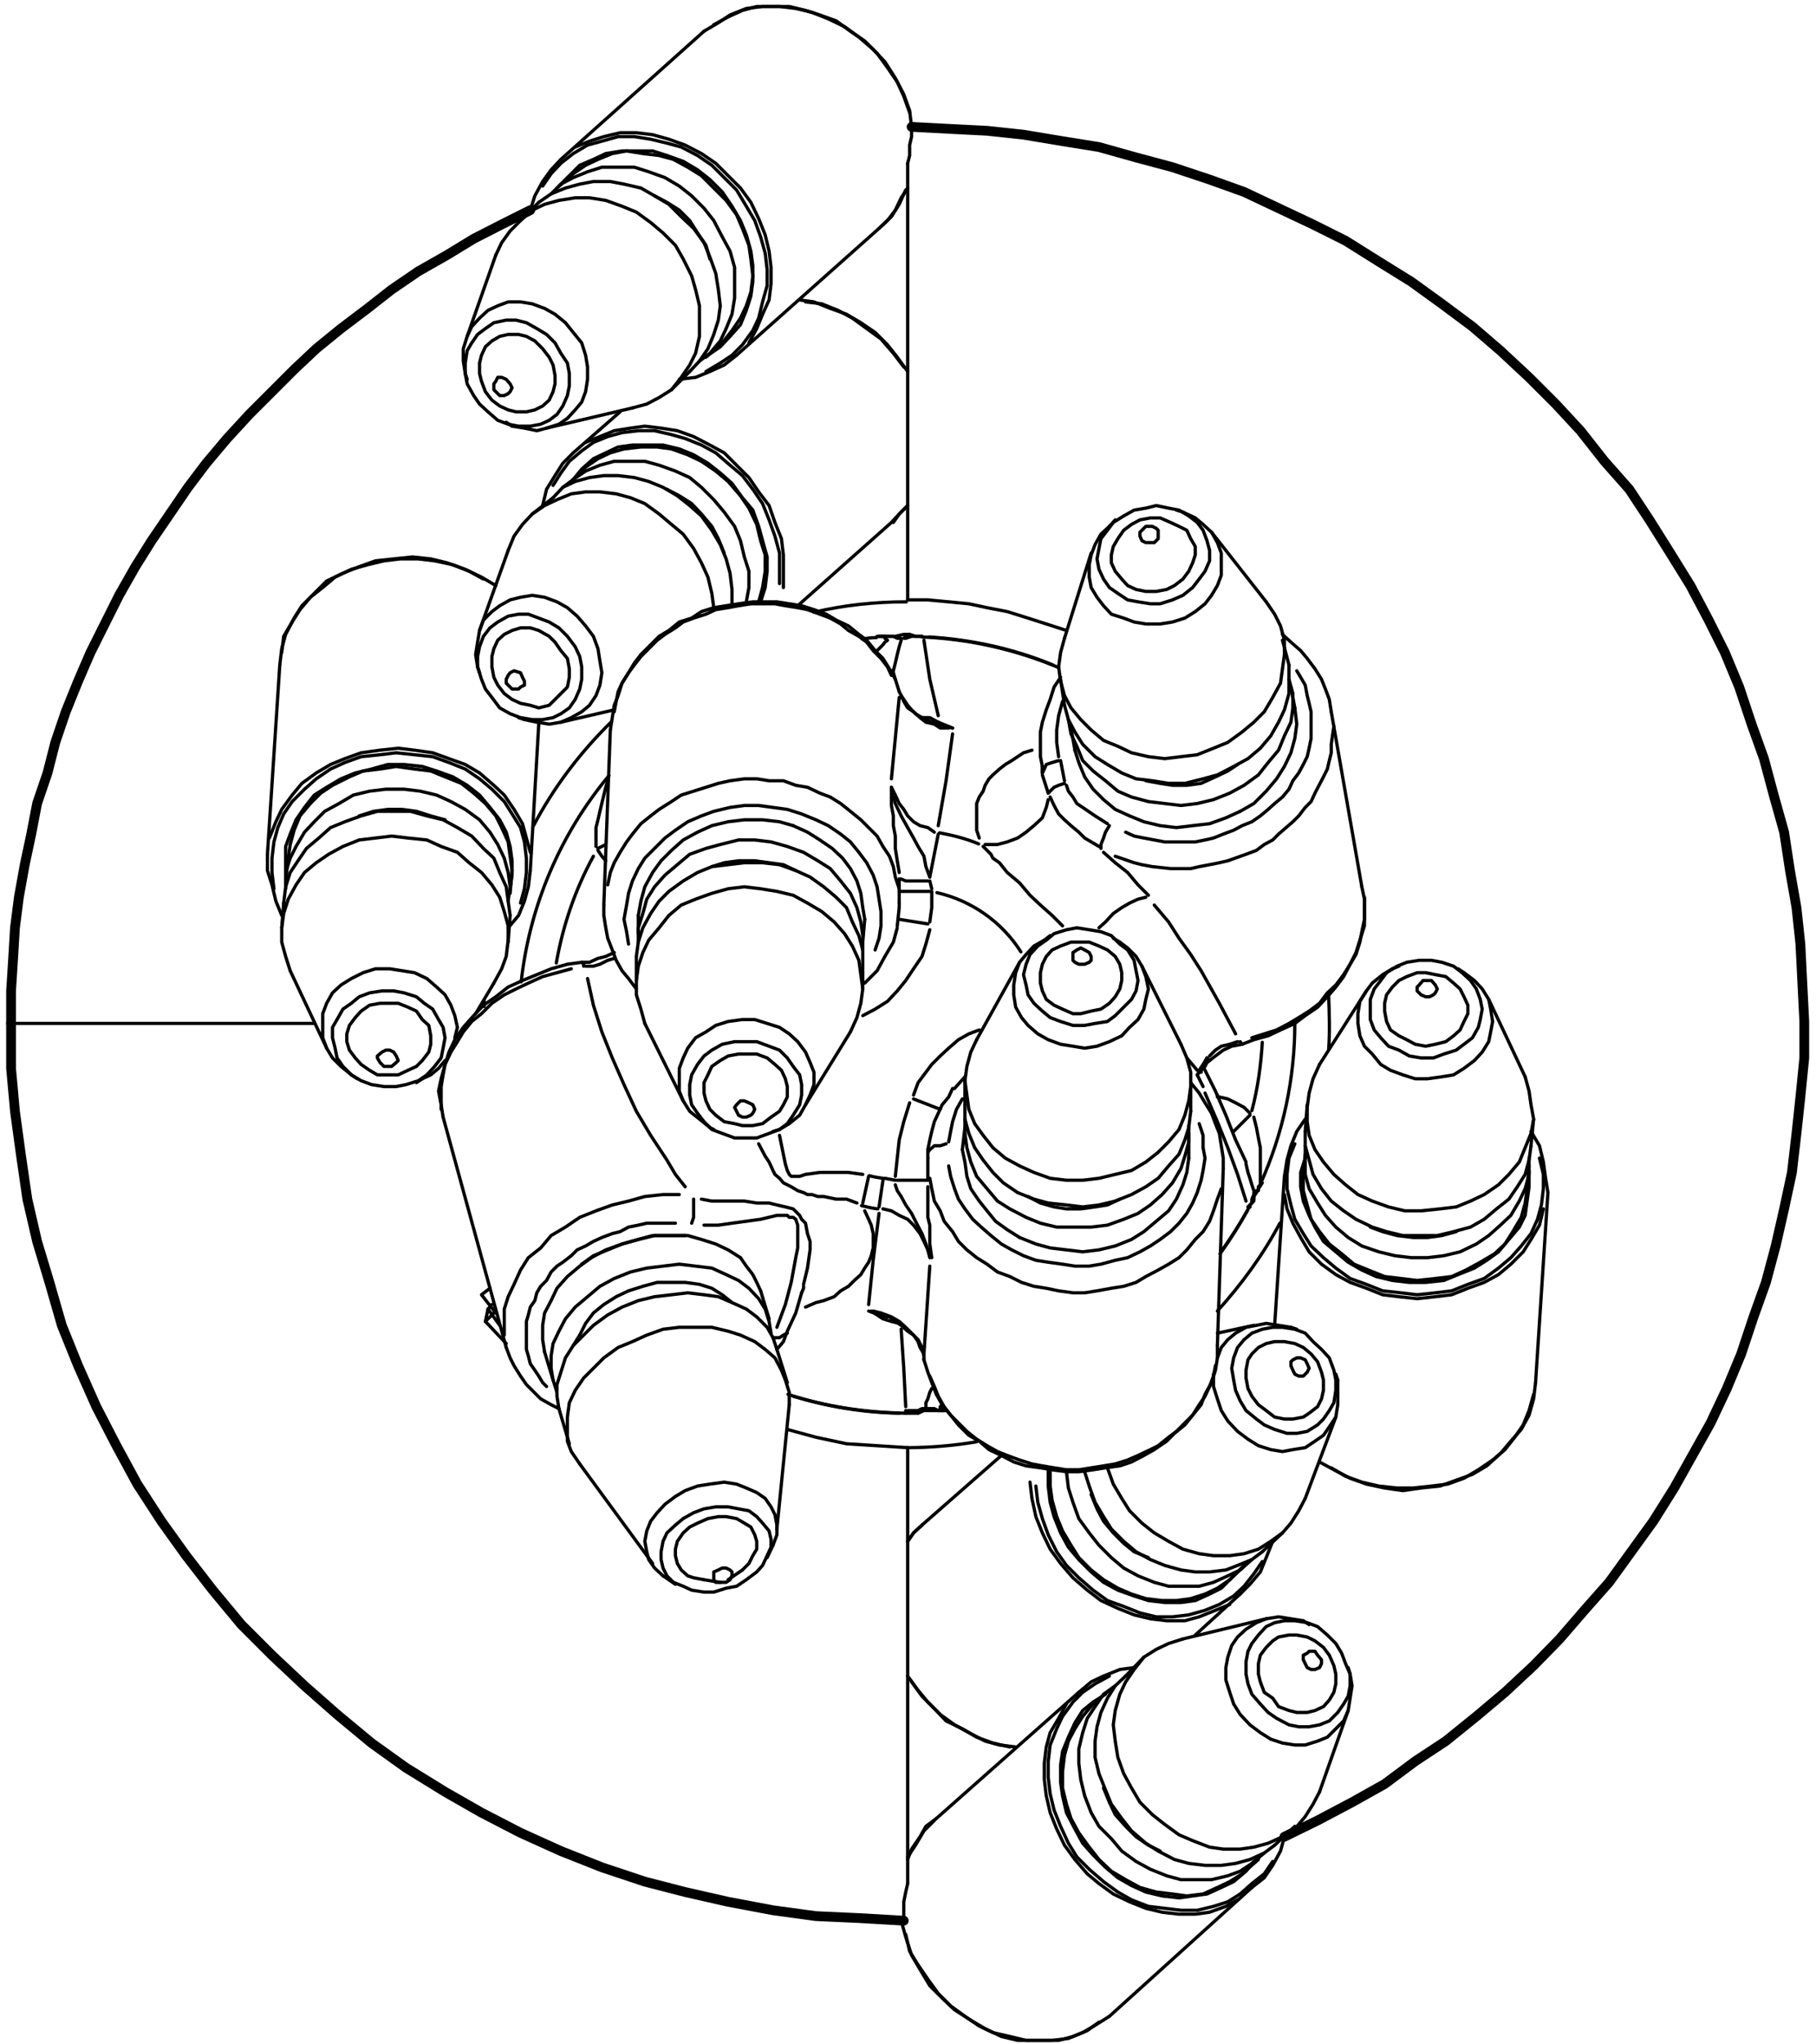 <?xml version="1.0" encoding="UTF-8"?>
<svg id="Layer_1" xmlns="http://www.w3.org/2000/svg" version="1.1" viewBox="0 0 279.1 314.2">
  <!-- Generator: Adobe Illustrator 29.0.1, SVG Export Plug-In . SVG Version: 2.1.0 Build 192)  -->
  <defs>
    <style>
      .st0 {
        stroke-width: .5px;
      }

      .st0, .st1 {
        fill: none;
        stroke: #000;
        stroke-linecap: round;
        stroke-linejoin: round;
      }

      .st1 {
        stroke-width: 1.5px;
      }
    </style>
  </defs>
  <line class="st0" x1="76.2" y1="201.5" x2="74.6" y2="203.1"/>
  <path class="st0" d="M139.3,92.5c-4.8,0-9.6.5-14.2,1.6"/>
  <path class="st0" d="M94,110.9c-4.8,4.7-8.9,10.1-12,16"/>
  <path class="st0" d="M74.4,153.7c0,.3,0,.7,0,1"/>
  <path class="st0" d="M139.3,222.5c3.6,0,7.2-.3,10.8-.9"/>
  <path class="st0" d="M187.1,201.5c3.7-4.1,7-8.6,9.6-13.5"/>
  <path class="st0" d="M204.2,161.3c.2-2.8.1-5.5,0-8.3"/>
  <line class="st0" x1="139.5" y1="25.1" x2="139.5" y2="92.2"/>
  <polyline class="st0" points="139.5 92.2 142.6 92.2 145.8 92.5 148.9 92.8 151.7 93.4 154.8 94 158 95 160.8 95.9 163.9 96.9"/>
  <polyline class="st1" points="140.1 19.5 145.8 19.8 151.7 20.1 157.3 20.7 163.3 21.7 168.9 22.6 174.6 24.2 180.2 25.7 185.9 27.6 191.2 29.5 196.5 32 201.8 34.5 206.8 37 211.9 40.2 216.9 43.3 221.6 46.7 226.3 50.2 230.6 53.9 235 58 239.1 62.1 242.9 66.2 246.6 70.9 250.4 75.2 253.5 79.9 256.7 85 259.8 90 262.6 95.3 265.1 100.3 267.3 105.6 269.2 111.3 271.1 116.6 272.6 122.2 274.2 127.9 275.1 133.8 276.1 139.5 276.7 145.1 277 151.1 277.3 157 277.3 162.6 276.7 168.6 276.1 174.2 275.4 180.2 274.2 185.8 272.9 191.5 271.4 197.1 269.5 202.4 267.6 208.1 265.4 213.4 262.9 218.7 260.1 223.7 257.3 228.7 254.1 233.8 250.7 238.5 247.3 243.2 243.5 247.5 239.7 251.9 235.7 256 231.3 260.1 226.9 263.8 222.2 267.6 217.5 270.7 212.8 274.2 207.8 277 202.5 279.8 197.4 282.3"/>
  <polyline class="st1" points="1.7 157.3 1.7 164.2 2.3 170.8 3.2 177.4 4.2 184.3 5.7 190.8 7.6 197.1 9.5 203.7 12 209.9 14.8 216.2 17.9 222.2 21.1 228.1 24.8 233.8 28.6 239.1 32.7 244.4 37.1 249.7 41.8 254.4 46.8 259.1 51.8 263.5 57.1 267.9 62.4 271.7 68.4 275.4 74 278.6 80 281.7 86.2 284.5 92.5 287 99.1 289.2 105.3 290.8 111.9 292.3 118.8 293.6 125.4 294.5 132 294.8 138.9 295.2"/>
  <line class="st0" x1="48.3" y1="157.3" x2="1.7" y2="157.3"/>
  <line class="st0" x1="139.5" y1="222.5" x2="139.5" y2="289.5"/>
  <polyline class="st0" points="121 219.7 125.4 220.9 130.1 221.9 134.8 222.2 139.5 222.5"/>
  <polyline class="st1" points="81.5 32.3 77.1 34.5 72.8 36.7 68.7 39.2 64.3 41.7 60.2 44.5 56.5 47.4 52.4 50.5 48.6 53.6 45.2 56.8 41.8 60.2 38.3 63.7 34.9 67.4 31.7 71.2 28.9 74.9 26.1 79 23.3 83.1 20.8 87.1 18.3 91.5 16.1 95.9 13.9 100.3 12 104.7 10.1 109.4 8.5 114.1 7.3 118.8 5.7 123.5 4.8 128.2 3.8 132.9 2.9 137.9 2.3 142.6 2 147.6 1.7 152.3 1.7 157.3"/>
  <path class="st0" d="M93.6,119.2c-7.5,9-12.2,20-13.5,31.7"/>
  <path class="st0" d="M134.7,98c-.7,0-1.5.1-2.2.2"/>
  <path class="st0" d="M193.7,182c3.5-7.8,5.3-16.2,5.3-24.7"/>
  <polyline class="st0" points="185.2 168 187.1 172.4 188.7 176.4 190.2 180.5 191.5 184.6"/>
  <line class="st0" x1="184.9" y1="167" x2="184" y2="165.2"/>
  <polyline class="st0" points="144.2 110 142.9 104.4 142 98.4"/>
  <line class="st0" x1="144.2" y1="111" x2="144.2" y2="111"/>
  <polyline class="st0" points="138.5 204.3 138.9 210.3 139.2 216.2"/>
  <line class="st0" x1="187.1" y1="168.6" x2="187.1" y2="168.3"/>
  <line class="st0" x1="91.9" y1="130.4" x2="93.1" y2="129.8"/>
  <polyline class="st0" points="91.9 130.7 92.5 131.6 93.1 132.3"/>
  <polyline class="st0" points="93.4 120 93.1 121 92.8 122.2 92.2 124.7 91.9 126 91.6 127.2 91.6 128.8 91.6 130.1"/>
  <polyline class="st0" points="145.4 216.8 144.8 216.5 144.5 216.5 144.5 216.2 144.8 215.9"/>
  <polyline class="st0" points="143.2 213.4 142.9 214 142.6 215 142.3 215.6 142.3 216.2"/>
  <line class="st0" x1="189.6" y1="173.9" x2="192.1" y2="171.4"/>
  <polyline class="st0" points="192.1 171.1 191.2 170.2 189.9 169.5 188.7 168.9 187.4 168.6"/>
  <polyline class="st0" points="193.7 182.1 193.7 181.8 193.7 181.1 193.7 180.8 193.7 179.6 193.7 178 193.7 176.4 193.4 174.9 193.1 173.3 192.7 171.7"/>
  <polyline class="st0" points="191.5 178.9 191.8 180.2 192.1 181.1 192.4 182.1 192.7 183"/>
  <polyline class="st0" points="137.3 103.8 137.3 103.1 137 103.1"/>
  <polyline class="st0" points="135.1 97.8 135.4 97.8 136 97.8 136 98.1 136.4 98.4 136 98.7 135.7 99.1 134.8 100"/>
  <polyline class="st0" points="137.3 103.1 137.6 101.9 137.9 100.6 138.2 99.4 138.5 98.4"/>
  <line class="st0" x1="137.6" y1="104.4" x2="137.3" y2="103.4"/>
  <path class="st0" d="M91.2,131.6c-2.8,5.1-4.7,10.7-5.7,16.4"/>
  <path class="st0" d="M192.4,170.7c.9-3.4,1.4-7,1.6-10.5"/>
  <polyline class="st0" points="191.5 178.6 189.9 175.2 188.4 171.4 186.8 167.7 184.9 163.9"/>
  <polyline class="st0" points="141.7 97.8 141.1 97.8 140.7 97.8 139.8 97.5 138.9 97.5 137.6 97.8 136.4 97.8 134.8 97.8"/>
  <path class="st0" d="M162.7,102.6c-6.7-2.8-13.8-4.4-21-4.7"/>
  <polyline class="st0" points="192.1 185.5 192.1 185.2 192.4 184.9 192.7 184.6 192.7 184.3 192.7 183.9 193.1 183.3 193.4 182.7 194 181.8"/>
  <path class="st0" d="M187.5,192.7c1.6-2.2,3.1-4.6,4.4-7"/>
  <polyline class="st0" points="139.2 217.2 139.8 217.2 140.4 217.2 141.1 217.2 142 216.8 142.9 216.8 144.2 216.8 145.4 216.8"/>
  <path class="st0" d="M121.1,214.3c5.8,1.9,11.9,2.8,18,2.9"/>
  <path class="st0" d="M187.8,192.2c1.4-2,2.7-4,3.9-6.1"/>
  <path class="st0" d="M161.8,102.2c-6-2.5-12.5-3.9-19-4.3"/>
  <path class="st0" d="M121.9,214.6c5.3,1.6,10.7,2.5,16.3,2.6"/>
  <line class="st0" x1="139.2" y1="217.2" x2="139.2" y2="216.8"/>
  <line class="st0" x1="191.8" y1="185.5" x2="192.1" y2="185.5"/>
  <polyline class="st0" points="192.7 184.3 192.7 183.9 192.7 183.3 192.7 183.6 192.4 184.3 192.4 184.9 191.8 185.5"/>
  <polyline class="st0" points="193.7 182.1 193.4 182.4 193.4 183 193.1 183 192.7 183.3"/>
  <polyline class="st0" points="141.1 217.2 141.7 216.8 142.3 216.5"/>
  <polyline class="st0" points="142 216.5 141.7 216.5 141.1 216.8 140.1 216.8 139.5 216.8"/>
  <polyline class="st0" points="145.1 216.8 144.2 216.8 143.6 216.5 142.9 216.5 142.3 216.5"/>
  <line class="st0" x1="141.7" y1="97.8" x2="141.7" y2="97.8"/>
  <polyline class="st0" points="139.8 97.5 139.2 97.8 138.9 98.1 139.2 98.1 140.1 97.8 140.7 97.8 141.7 97.8"/>
  <polyline class="st0" points="135.1 97.8 136.4 97.8 137.3 97.8 137.9 98.1 138.5 98.1"/>
  <polyline class="st0" points="104.4 183.6 101.9 183.6 99.1 183.9 96.6 184.6 94.1 185.2 91.6 186.1 89.1 187.1 86.9 188.6 84.7 189.9 83.1 191.8 81.2 193.3 80 195.2 79 197.4 78.1 199.3 77.5 201.2 77.5 203.4 77.5 205.2"/>
  <polyline class="st0" points="67.8 170.5 67.8 168.6 67.8 167 68.1 165.2 68.4 163.6 69.3 161.7 70.3 160.1 71.2 158.6 72.5 157 74 155.8 75.6 154.2 77.5 152.9 79.3 152 81.2 151.1 83.4 150.1 85.6 149.5 87.8 148.9"/>
  <polyline class="st0" points="96.6 145.1 96.3 143.2 95.9 141.3 96.3 139.1 96.6 137.3 97.2 135.4 98.1 133.5 99.1 131.9 100.6 130.4 102.2 128.8 103.8 127.6 105.7 126.3 107.8 125.4 109.7 124.7 112.2 124.1 114.4 123.8 116.6 123.8 118.8 124.1 121 124.4 123.2 125.1 125.4 126 127.3 126.9 129.2 128.2 130.7 129.4 132 131 133.2 132.6 134.2 134.5 134.8 136.3 135.1 138.2 135.4 140.1 135.4 142.3 135.1 144.2 134.5 146"/>
  <polyline class="st0" points="138.2 136.6 137.6 134.8 137.3 133.2 136.7 131.6 135.7 130.1 134.8 128.5 133.5 127.2 132.3 126 130.7 124.7 129.2 123.5 127.6 122.5 126 121.9 124.1 121 122.3 120.7 120.4 120 118.2 120 116.3 119.7 114.4 119.7 112.2 120 110.4 120.4 108.5 121 106.6 121.6 104.7 122.2 103.2 123.2 101.3 124.4 100 125.4 98.5 126.6 97.2 128.2 96.3 129.4 95.3 131 94.4 132.6 93.8 134.1 93.4 136"/>
  <polyline class="st0" points="142.6 177.1 142.9 176.7 143.6 176.1 144.5 176.1 145.4 175.8"/>
  <polyline class="st0" points="145.8 175.5 146.1 173.9 146.4 172.4 147 170.5 147.9 168.9"/>
  <polyline class="st0" points="184.3 172.7 184.9 174.5 184.9 176.4 185.2 178 184.9 179.9 184.6 181.4 184 183.3 183.3 184.9 182.4 186.5 181.2 188 179.9 189.3 178.3 190.5 176.8 191.5 175.2 192.4 173.3 193.3 171.4 193.7 169.2 194.3 167.4 194.6 165.2 194.6 163.3 194.3 161.1 194 159.2 193.7 157.3 193 155.5 192.1 153.9 191.2 152.3 189.9 150.8 188.6 149.5 187.4 148.3 185.8 147.3 184.3 146.7 182.7 146.1 180.8 145.8 179.2"/>
  <polyline class="st0" points="142.9 181.1 143.2 182.7 143.6 184.6 144.5 186.1 145.1 187.7 146.4 189.3 147.3 190.8 148.6 192.1 150.1 193.3 151.7 194.3 153.3 195.5 155.2 196.2 157 197.1 158.9 197.7 160.8 198 162.7 198.4 164.9 198.7 166.7 198.7 168.6 198.4 170.8 198 172.7 197.7 174.6 197.1 176.1 196.2 178 195.2 179.6 194.3 181.2 193.3 182.4 192.1 183.7 190.5 184.9 189.3 185.9 187.7 186.5 186.1 187.1 184.3 187.7 182.7"/>
  <polyline class="st0" points="136.4 202.4 135.1 202.1 133.5 201.5"/>
  <polyline class="st0" points="133.9 201.5 135.7 202.7 137 203.1 138.2 203.4"/>
  <line class="st0" x1="142" y1="209" x2="142" y2="208.7"/>
  <polyline class="st0" points="142 208.4 141.7 207.1 141.1 205.9 140.1 204.9 139.2 204 138.2 203.1 137 202.4 135.4 201.8 134.2 201.5"/>
  <polyline class="st0" points="143.6 111.3 143.9 111.3 144.2 111 142.9 110.3 142.3 110.3 141.7 110.3"/>
  <line class="st0" x1="143.2" y1="111" x2="143.6" y2="111"/>
  <polyline class="st0" points="143.6 111.3 144.8 111.6 146.4 111.9"/>
  <line class="st0" x1="144.2" y1="111" x2="146.4" y2="111.9"/>
  <line class="st0" x1="138.2" y1="106.3" x2="138.2" y2="106.3"/>
  <polyline class="st0" points="138.5 106.9 138.9 107.8 139.5 108.8 140.4 109.4 141.4 110.3 142.3 111 143.6 111.3 144.5 111.9 145.8 111.9"/>
  <polyline class="st0" points="186.8 209.9 186.5 211.5 185.9 213.1 185.2 214.6 184.3 215.9 183.3 217.5 182.1 218.7 180.8 220 179.6 220.9 178 222.2 176.8 222.8 174.9 223.7 173.3 224.4 171.4 225 169.6 225.3 167.7 225.6 165.8 225.9 163.9 225.9 162 225.6 160.2 225.3 158.6 225 156.7 224.4 154.8 223.7 153.3 223.1 151.7 222.2 150.1 221.2 148.6 220 147.3 218.7 146.1 217.5 145.1 216.2 144.2 214.6 143.6 213.1 142.9 211.5"/>
  <polyline class="st0" points="190.6 160.1 190.6 160.1 190.9 160.5"/>
  <polyline class="st0" points="209.7 137.9 209.7 139.5 209.7 141.3 209.3 143.2 209 144.8 208.4 146.7 207.5 148.2 206.5 149.8 205.3 151.4 204 152.6 202.8 154.2 201.2 155.4 199.6 156.4 198.1 157.3 196.2 158.3 194.3 158.9 192.4 159.5"/>
  <polyline class="st0" points="185.5 162.6 185.9 163 185.5 163.3"/>
  <polyline class="st0" points="190.2 160.1 189 160.5 187.7 160.8 186.8 161.4 185.9 162.3"/>
  <polyline class="st0" points="184.6 164.5 184.6 164.8 184.3 164.8"/>
  <polyline class="st0" points="185.5 162.6 184.9 163.6 184.3 164.5"/>
  <line class="st0" x1="184.3" y1="164.8" x2="184.3" y2="164.8"/>
  <line class="st0" x1="184" y1="165.2" x2="184.3" y2="164.8"/>
  <line class="st0" x1="184" y1="165.2" x2="184.3" y2="164.8"/>
  <polyline class="st0" points="171.4 131.6 174.3 132.6 175.5 132.9 177.1 133.2 179.9 133.5 183 133.5 184.3 133.2 185.9 132.9 187.4 132.6 188.7 132.3 191.5 131.3 193.1 130.7 194.3 129.8 195.6 129.1 196.5 128.2 198.7 126.3 199.6 125.4 200.6 124.1 201.5 123.2 202.1 121.9 203.4 119.4 204 118.2 204.3 116.9 204.6 115.7 204.6 114.4 205 111.6"/>
  <line class="st0" x1="160.2" y1="118.8" x2="160.2" y2="117.8"/>
  <line class="st0" x1="161.1" y1="121.9" x2="160.2" y2="119.1"/>
  <polyline class="st0" points="89.4 147.9 89.7 148.2 89.7 148.5"/>
  <polyline class="st0" points="90 148.5 91.2 148.5 92.2 148.2 93.4 147.6 94.4 147.3"/>
  <polyline class="st0" points="94.4 109.4 94.7 107.8 95 106.3 95.6 105 96.6 103.4 97.5 102.2 98.5 100.9 99.7 99.7 101 98.4 102.2 97.5 103.8 96.5 105 95.6 106.6 95 108.5 94.4 110 93.7 111.9 93.4 113.5 93.1 115.4 92.8 117.2 92.8 119.1 92.8 120.7 93.1 122.6 93.4 124.1 93.7 126 94.4 127.6 95 129.2 95.9 130.4 96.9 132 97.8 133.2 98.7 134.2 100 135.4 101.2 136.4 102.5 137 103.8"/>
  <polyline class="st0" points="108.2 188.3 110.4 188.3 112.5 188 114.7 187.7 116.9 187.4 119.4 186.8 120.4 186.8 121 186.8 121.3 187.1 121.9 187.1 122.3 187.4 122.6 188.3 122.6 189.3 122.6 189.9 122.6 191.8 122.3 193.3 121.6 197.1 120.7 200.5 119.4 204"/>
  <polyline class="st0" points="84 213.1 83.4 212.5 82.8 211.5 82.2 210.6 81.5 209.6 81.2 208.4 80.9 207.4 80.9 206.5 80.9 205.2 80.9 204.3 80.9 203.1 81.2 202.1 81.5 200.9 82.2 199.9 82.5 198.7 83.1 197.7 84 196.8 84.7 195.5 85.6 194.6 86.5 194 87.8 193 88.7 192.1 90 191.5 91.2 190.8 92.5 190.2 94.1 189.6 95.3 189.3 96.6 188.6 98.1 188.3 99.4 188 101 188 102.2 188 103.8 188"/>
  <polyline class="st0" points="106.6 184.3 106.6 184.9 106.6 185.8 106.6 187.1 106.3 188"/>
  <polyline class="st0" points="118.8 205.6 119.8 205.6 120.4 205.2 121 204.9"/>
  <polyline class="st0" points="123.5 197.4 124.1 194.9 124.5 192.1 124.5 190.8 124.1 189.6 123.8 188 123.2 187.4 122.9 186.8 121.9 185.8 120.7 185.5 119.4 185.2 118.2 184.9 116.3 184.9 114.4 184.6 111 184.6 109.4 184.6 107.8 184.3"/>
  <polyline class="st0" points="170.2 126.6 168.3 125.4 166.4 124.1 165.5 123.5 164.9 122.5 164.2 121.6 163.9 120.7"/>
  <polyline class="st0" points="162.7 116.3 162.4 114.1 162.4 112.2 162.7 110 163.3 107.8"/>
  <polyline class="st0" points="199.3 103.1 199.9 104.1 200.6 105.3 200.9 106.9 201.2 108.1 201.5 109.4 201.5 110.6 201.5 112.2 201.5 113.5 201.2 115 200.9 116.3 200.3 117.5 199.6 118.8 198.7 120 198.1 121.3 197.1 122.5 195.9 123.5 194.9 124.4 193.7 125.4 192.4 126.3 190.9 126.9 189.6 127.6 188 128.2 186.5 128.8 185.2 129.1 183.7 129.4 182.1 129.4 180.5 129.4 179 129.4 177.4 129.1 175.8 128.8 174.3 128.5 173 127.9"/>
  <line class="st0" x1="163.6" y1="120" x2="163" y2="116.9"/>
  <polyline class="st0" points="169.2 130.4 169.2 129.8 169.6 128.8 169.9 127.9 170.5 126.9"/>
  <polyline class="st0" points="163.6 120.4 162.7 120.7 162 121 161.4 121.6 161.1 121.9"/>
  <polyline class="st0" points="161.4 122.5 162 123.8 162.7 125.1 163.6 126 164.6 126.9 165.8 127.9 166.7 128.8 168.9 130.1"/>
  <polyline class="st0" points="160.2 118.8 160.5 118.2 160.8 117.5 161.7 117.2 162.7 116.9"/>
  <polyline class="st0" points="97.8 152 96.6 150.4 95.6 149.2 94.7 147.6 94.1 146 93.4 144.2 93.1 142.6 92.8 140.7 92.8 139.1"/>
  <line class="st0" x1="137.9" y1="142.3" x2="138.2" y2="139.5"/>
  <polyline class="st0" points="183 166.4 184.3 168 185.2 169.5 186.2 171.1 186.8 172.7 187.4 174.2 187.7 176.1 188 178 188 179.6"/>
  <polyline class="st0" points="142.6 178 142.6 176.7 142.9 175.2 143.2 173.9 143.6 172.4 144.2 171.1 144.8 169.8 145.8 168.6 146.4 167.3"/>
  <polyline class="st0" points="136.7 202.4 137.6 203.1 138.5 203.7 139.5 204.6 140.4 205.2 141.1 206.2 141.4 207.1 142 208.1 142 209"/>
  <polyline class="st0" points="143.2 111 142.3 110.6 141.7 110.3 140.7 109.7 140.1 109.1 139.5 108.4 138.9 107.5 138.5 106.9 138.2 106.3"/>
  <polyline class="st0" points="187.1 206.8 187.1 208.7 186.8 210.6 186.2 212.5 185.2 214.3 184.6 215.9 183.3 217.5 182.1 219 180.5 220.3 179.3 221.5 177.4 222.8 175.8 223.7 173.9 224.7 172.1 225.3 169.9 225.6 168 225.9 165.8 226.2 163.9 226.2 161.7 225.9 159.9 225.6 157.7 225.3 155.8 224.7 153.9 223.7 152 222.8 150.5 221.5 148.9 220.6 147.3 219 146.1 217.5 144.8 215.9 143.9 214.3 143.2 212.5 142.6 210.9 142 209"/>
  <polyline class="st0" points="209.3 136.3 209.7 138.2 209.7 140.4 209.7 142.3 209 144.5 208.4 146.4 207.5 148.2 206.5 150.1 205.3 151.7 204 153.2 202.5 154.8 200.6 156.1 199 157.3 196.8 158.3 194.9 159.2 192.7 159.8 190.9 160.5 189.3 160.8 188 161.4 186.8 162.3 185.5 163.3 185.2 163.9 184.6 164.5"/>
  <polyline class="st0" points="94.4 146.4 93.1 147 91.9 147.3 90.6 147.9 89.4 147.9 87.2 148.2 84.7 148.9 82.5 149.8 80.3 150.7 78.1 151.7 76.2 153.2 74.3 154.5 72.8 156.1 71.2 157.9 69.9 159.8 69 161.7 68.4 163.6 67.8 165.8 67.4 167.7 67.8 169.8 68.1 171.7"/>
  <polyline class="st0" points="93.8 112.2 94.1 110.3 94.4 108.4 95 106.9 95.6 105 96.6 103.4 97.5 101.9 98.5 100.6 100 99.1 101.3 97.8 102.8 96.9 104.4 95.6 106.3 95 107.8 94 109.7 93.4 111.6 93.1 113.5 92.8 115.7 92.5 117.6 92.5 119.4 92.5 121.3 92.8 123.2 93.1 125.1 93.7 127 94.4 128.5 95.3 130.4 96.2 132 97.5 133.2 98.4 134.5 100 135.7 101.2 136.7 102.8 137.6 104.4 138.2 106.3"/>
  <polyline class="st0" points="119.4 207.4 120.4 206.2 121 204.6 122.3 201.8 123.2 198.7"/>
  <polyline class="st0" points="85.9 216.5 84.7 215.9 83.1 215 81.8 213.7 80.9 212.8 80 211.5 79 209.9 78.4 208.7 77.8 207.1"/>
  <polyline class="st0" points="160.2 117.8 159.9 116.3 159.9 114.4 159.9 112.5 160.2 111 160.8 109.1 161.4 107.5 162 105.6 163 104.1"/>
  <polyline class="st0" points="197.1 97.5 198.4 98.7 199.9 100 200.9 101.2 202.1 102.8 203.1 104.4 203.7 105.9 204.3 107.5 204.6 109.4"/>
  <polyline class="st0" points="90.3 150.4 91.2 154.5 92.5 158.6 94.1 162.6 95.9 166.7 97.8 170.8 100 174.5 102.5 178.3 103.8 180.5 105.3 182.4"/>
  <path class="st0" d="M156.9,146.3c-2.9-4.6-7.6-7.9-12.9-9.1"/>
  <polyline class="st0" points="123.8 200.9 125.4 200.2 126.6 199.9 128.2 199.3 129.2 198.4 130.4 197.7 131.3 196.8 132.3 195.9 132.9 194.9 133.5 194 133.9 193 134.2 191.8 134.2 190.8 134.2 189.6 133.9 188.3 133.5 187.4 132.9 186.1"/>
  <path class="st0" d="M150.4,129.7c-1.9-.8-3.9-1.3-6-1.7"/>
  <line class="st0" x1="142.9" y1="134.8" x2="144.2" y2="128.2"/>
  <polyline class="st0" points="144.2 126.9 145.4 120 146.4 112.8"/>
  <polyline class="st0" points="143.6 127.9 142.6 127.2 141.4 126.9 140.4 126.3 139.5 125.4 138.9 124.4 138.2 123.5 137.6 122.2 137 121"/>
  <line class="st0" x1="142" y1="208.1" x2="142.9" y2="194.6"/>
  <line class="st0" x1="137" y1="119.7" x2="138.2" y2="107.2"/>
  <polyline class="st0" points="135.1 186.5 134.2 193.7 133.5 200.5"/>
  <polyline class="st0" points="123.5 197.7 123.5 198 123.2 198.7"/>
  <polyline class="st0" points="138.2 135.1 138.5 135.1 139.2 135.4 140.1 135.4 141.4 135.4 142.6 135.4"/>
  <polyline class="st0" points="142.9 134.8 142.3 133.2 142 131.6 141.1 130.1 140.4 128.8 139.5 127.2 138.5 125.4 137.6 123.5 137 121.3"/>
  <polyline class="st0" points="137 121 137 123.8 137.3 125.4 137.3 126.9 137.6 128.5 137.6 130.4 137.9 132.3 138.2 134.1"/>
  <polyline class="st0" points="138.2 138.8 138.2 137 142.9 137"/>
  <line class="st0" x1="138.2" y1="141.3" x2="142.6" y2="142"/>
  <polyline class="st0" points="142.9 141.7 143.2 139.5 143.2 137"/>
  <polyline class="st0" points="132.6 156.1 134.5 155.1 136.4 153.9 137.9 152.3 139.2 150.7 140.4 148.9 141.7 147 142.3 145.1 142.9 142.9"/>
  <polyline class="st0" points="137.9 142.6 137.3 144.8 136 147 134.8 149.2 132.9 151.1"/>
  <line class="st0" x1="143.2" y1="136.6" x2="142.9" y2="135.4"/>
  <line class="st0" x1="138.2" y1="137" x2="138.2" y2="135.1"/>
  <line class="st0" x1="137.9" y1="181.4" x2="142.6" y2="181.4"/>
  <polyline class="st0" points="137.6 182.1 137.9 183 138.5 183.9 139.2 185.2 140.1 186.5 140.7 187.7 141.7 189.6 142.3 191.2 142.9 193"/>
  <polyline class="st0" points="143.2 193.3 142.9 191.2 142.9 189.9 142.9 188.3 142.6 187.1 142.6 185.5 142.6 183.9 142.6 182.4"/>
  <line class="st0" x1="142.6" y1="181.4" x2="142.6" y2="181.1"/>
  <line class="st0" x1="140.4" y1="168.9" x2="144.5" y2="170.5"/>
  <polyline class="st0" points="139.8 169.5 138.9 172.4 138.2 175.2 137.9 178 137.6 180.8"/>
  <polyline class="st0" points="150.5 158.3 148.9 158.9 147.3 159.8 145.8 161.1 144.5 162.3 143.2 163.6 142 165.2 141.1 166.4 140.4 168.3"/>
  <line class="st0" x1="146.7" y1="167.3" x2="148.3" y2="165.5"/>
  <line class="st0" x1="136" y1="181.1" x2="137.6" y2="181.4"/>
  <line class="st0" x1="135.1" y1="185.5" x2="135.7" y2="181.4"/>
  <polyline class="st0" points="135.7 185.8 137 186.1 138.2 186.8 139.5 187.4 140.4 188.3 141.4 189.6 142 190.8 142.6 192.1 142.9 193.3"/>
  <line class="st0" x1="132.6" y1="184.9" x2="133.5" y2="180.8"/>
  <path class="st0" d="M132.4,185.3c.8.2,1.6.4,2.5.5"/>
  <path class="st0" d="M133.6,180.7c.7.2,1.4.3,2.1.4"/>
  <polyline class="st0" points="132.6 180.5 130.4 180.2 128.2 180.2 126 180.2 123.8 180.5 122.9 180.8 122.3 180.8 121.6 180.8 121.3 180.5 121 179.9 120.7 178.9 119.8 174.5"/>
  <polyline class="st0" points="116.6 175.8 117.6 177.7 118.2 178.6 118.8 179.9 119.1 180.5 119.8 181.1 120.4 181.8 121.6 182.4 122.6 183 123.5 183.3 124.1 183.6 124.8 183.6 125.7 183.9 126.6 183.9 128.5 184.3 130.1 184.3 131.7 184.9"/>
  <line class="st0" x1="184" y1="164.5" x2="182.4" y2="162.6"/>
  <polyline class="st0" points="189.9 158.9 187.4 154.2 184.6 149.2 183 146.7 181.2 144.2 179.6 141.7 177.4 139.1"/>
  <polyline class="st0" points="168.9 142.6 169.9 141.7 171.1 140.4 172.4 139.5 173.6 138.8 174.9 138.2 176.1 137.9"/>
  <line class="st0" x1="160.2" y1="118.8" x2="160.2" y2="118.5"/>
  <polyline class="st0" points="176.5 137.6 174.9 136 173.3 134.1 171.4 132.6 169.6 131"/>
  <polyline class="st0" points="158.6 115.3 157.3 115.7 156.4 116.3 155.5 116.9 154.5 117.5 153.6 118.2 152.6 119.1 152 119.7 151.4 120.7 151.1 121.6 150.5 122.5 150.1 123.5 150.1 124.4 150.1 125.4 150.1 126.6 150.1 127.6 150.5 128.8"/>
  <polyline class="st0" points="151.4 129.8 153.3 129.8 154.8 129.4 156.4 128.8 157.7 127.9 158.9 126.9 160.2 125.7 160.8 124.1 161.1 122.9"/>
  <polyline class="st0" points="151.1 130.1 151.7 130.7 152.3 131.3 152.6 131.9 153.6 132.6 154.8 134.1 156.7 135.7 158.3 137.6 159.9 139.1 161.7 140.7 163.3 142.3"/>
  <line class="st0" x1="77.8" y1="207.1" x2="68.1" y2="171.7"/>
  <line class="st0" x1="204.6" y1="109.4" x2="209.3" y2="136.3"/>
  <line class="st0" x1="160.2" y1="117.8" x2="160.2" y2="118.5"/>
  <line class="st0" x1="188" y1="179.6" x2="187.1" y2="206.8"/>
  <line class="st0" x1="142.6" y1="178" x2="142.6" y2="181.1"/>
  <line class="st0" x1="92.8" y1="139.1" x2="93.8" y2="112.2"/>
  <line class="st0" x1="138.2" y1="139.5" x2="138.2" y2="138.8"/>
  <polyline class="st0" points="166.7 148.2 165.8 148.2 165.2 147.9 164.9 147.6 164.9 147 164.9 146.4 165.5 146 166.1 145.7 166.7 146 167.4 146.4 167.7 147 167.7 147.6 167.4 147.9 166.7 148.2"/>
  <polyline class="st0" points="167.7 155.4 166.1 155.8 164.9 155.8 163.3 155.1 162 154.5 160.8 153.6 160.2 152.3 159.9 151.1 159.9 149.5 160.2 148.2 160.8 147 161.7 146 163 145.4 164.6 144.8 166.1 144.8 167.4 144.8 168.9 145.4 170.2 146 171.4 147 172.1 148.2 172.4 149.5 172.4 150.7 172.1 152 171.4 153.2 170.5 154.2 169.2 155.1 167.7 155.4"/>
  <polyline class="st0" points="168.3 157.3 166.7 157.6 164.9 157.6 163 157 161.4 156.4 160.2 155.4 158.9 154.2 158 152.9 157.7 151.4 157.3 149.8 157.7 148.2 158.3 146.7 159.5 145.4 160.8 144.5 162 143.5 163.9 142.9 165.5 142.6 167.4 142.9 169.2 143.2 170.8 143.8 172.1 145.1 173.3 146 174.3 147.6 174.6 149.2 174.9 150.7 174.6 152.3 173.9 153.6 172.7 154.8 171.4 156.1 170.2 157 168.3 157.3"/>
  <polyline class="st0" points="172.1 144.8 173.3 145.7 174.6 147 175.5 148.5 176.1 150.1 176.5 152 176.1 153.6 175.8 155.1 174.9 156.7 173.6 157.9 172.4 159.2 170.5 160.1 168.6 160.8 166.7 161.1 164.9 160.8 163 160.5 161.1 159.8 159.5 158.9 158 157.6 157 156.4 156.1 154.8 155.8 152.9 155.8 151.4 156.1 149.5 156.7 147.9 157.7 146.7 158.9 145.4 160.5 144.5"/>
  <polyline class="st0" points="181.5 160.5 182.4 162.6 183 164.8 183 167 182.7 169.2 182.1 171.4 181.2 173.6 179.6 175.5 178 177.1 176.1 178.6 173.9 179.9 171.4 180.5 168.9 181.1 166.4 181.4 163.9 181.4 161.4 181.1 158.9 180.2 156.7 179.2 154.5 178 152.6 176.4 151.1 174.5 149.8 172.7 148.9 170.5 148.6 168.3 148.3 166.1 148.6 163.9 149.2 161.7 150.1 159.8"/>
  <polyline class="st0" points="183 170.8 182.7 173.3 182.1 175.2 181.2 177.4 179.6 179.2 178 181.1 176.1 182.4 173.9 183.6 171.4 184.6 168.9 185.2 166.4 185.5 163.9 185.2 161.1 184.9 158.9 184.3 156.4 183.3 154.2 181.8 152.6 180.2 151.1 178.3 149.8 176.4 148.9 174.2 148.3 172 148.3 169.8"/>
  <polyline class="st0" points="172.1 184.3 170.2 185.2 168.3 185.5 166.1 185.8 163.9 185.8 162 185.5 159.9 184.9 158 183.9"/>
  <polyline class="st0" points="182.7 173 182.7 175.5 182.1 177.7 181.5 179.6 180.2 181.8 178.6 183.6 176.8 185.2 174.9 186.5 172.7 187.4 170.2 188.3 167.7 188.6 164.9 188.6 162.4 188.6 159.9 188 157.7 187.1 155.2 185.8 153.3 184.6 151.7 182.7 150.1 180.8 149.2 178.6 148.6 176.4 148.3 174.2 148.3 172"/>
  <polyline class="st0" points="182.7 178 182.4 180.2 181.8 182.1 180.8 184.3 179.6 186.1 177.7 187.7 175.8 189.3 173.9 190.5 171.4 191.5 168.9 192.1 166.4 192.4 163.9 192.1 161.4 191.8 159.2 191.2 156.7 190.2"/>
  <line class="st0" x1="171.1" y1="144.2" x2="172.1" y2="144.8"/>
  <line class="st0" x1="161.4" y1="143.8" x2="160.5" y2="144.5"/>
  <line class="st0" x1="175.5" y1="148.5" x2="181.5" y2="160.5"/>
  <line class="st0" x1="156.7" y1="147.9" x2="150.1" y2="159.8"/>
  <line class="st0" x1="183" y1="167" x2="183" y2="170.8"/>
  <line class="st0" x1="148.3" y1="166.1" x2="148.3" y2="169.8"/>
  <line class="st0" x1="182.7" y1="174.2" x2="182.7" y2="178"/>
  <line class="st0" x1="148.3" y1="173.3" x2="147.9" y2="176.7"/>
  <polyline class="st0" points="175.5 83.1 175.2 82.4 175.2 81.8 175.5 81.5 176.1 80.9 177.1 80.9 177.7 81.2 178 81.5 178 82.1 178 82.8 177.4 83.4 176.8 83.4 176.1 83.4 175.5 83.1"/>
  <polyline class="st0" points="172.4 89 171.4 87.8 170.8 86.5 170.8 85.3 171.1 84 171.8 82.8 172.7 81.5 173.9 80.6 175.2 79.9 176.8 79.6 178.3 79.6 179.9 80.3 181.2 80.9 182.4 81.5 183 82.8 183.7 84 183.7 85.3 183.3 86.5 182.7 87.8 181.8 89 180.5 90 179.3 90.6 177.7 90.9 176.1 90.9 174.6 90.6 173.3 90 172.4 89"/>
  <polyline class="st0" points="170.5 90.3 169.6 89 168.9 87.5 168.6 85.9 168.9 84.3 169.2 82.8 170.2 81.5 171.1 80.3 172.7 79.3 174.3 78.4 176.1 78.1 177.7 77.7 179.6 78.1 181.2 78.4 182.7 79.3 184 80.3 184.9 81.5 185.5 83.1 185.9 84.6 185.9 86.2 185.2 87.8 184.3 89 183.3 90.3 181.8 91.5 180.2 92.2 178.3 92.8 176.8 92.8 174.9 92.5 173.3 92.2 171.8 91.2 170.5 90.3"/>
  <polyline class="st0" points="181.8 78.7 183.7 79.6 184.9 80.6 186.2 81.8 187.1 83.4 187.7 85 187.7 86.5 187.7 88.4 187.1 90 186.2 91.5 185.2 92.8 183.7 94 182.1 95 180.2 95.6 178.3 95.9 176.1 95.9 174.3 95.6 172.7 95 170.8 94.4 169.6 93.1 168.6 91.8 167.7 90.3 167.4 88.7 167.4 86.8 167.7 85.3 168.3 83.7 169.2 82.1 170.5 80.9"/>
  <polyline class="st0" points="194.6 92.5 195.9 94.4 196.8 96.2 197.4 98.4 197.4 100.6 197.1 102.8 196.8 105 195.6 107.2 194.3 109.4 192.7 111 190.9 112.5 188.7 114.1 186.5 115 184 116 181.5 116.3 179 116.6 176.5 116.3 173.9 115.7 171.8 114.7 169.6 113.8 167.7 112.2 166.1 110.6 164.6 108.8 163.6 106.9 163 104.7 162.7 102.5 163 100.3 163.6 98.1"/>
  <polyline class="st0" points="198.1 102.2 198.1 104.4 198.1 106.6 197.4 109.1 196.5 111 195.3 113.1 193.7 115 191.8 116.6 189.6 117.8 187.1 119.1 184.9 119.7 182.1 120.4 179.6 120.4 177.1 120 174.6 119.7 172.4 118.8 170.2 117.5 168.3 116.3 166.4 114.4 165.2 112.5 164.2 110.6 163.6 108.4"/>
  <polyline class="st0" points="190.2 117.5 188.7 118.5 186.8 119.4 184.6 120.4 182.4 120.7 180.2 120.7 178.3 120.4 176.1 120"/>
  <polyline class="st0" points="198.1 104.4 198.7 106.6 198.7 108.8 198.4 111 197.4 113.1 196.5 115.3 194.9 117.2 193.4 119.1 191.2 120.7 189 121.9 186.5 122.9 184 123.5 181.5 123.8 179 123.5 176.5 123.2 173.9 122.5 171.8 121.6 169.9 120 168 118.5 166.4 116.9 165.5 114.7 164.6 112.8 164.2 110.6"/>
  <polyline class="st0" points="190.6 124.7 188.4 125.7 185.9 126.6 183.3 126.9 180.8 127.2 178.3 126.9 175.8 126.3 173.6 125.4 171.4 124.4 169.6 122.9 168 121.3 166.7 119.4 165.8 117.2 165.2 115.3"/>
  <line class="st0" x1="180.8" y1="78.4" x2="181.8" y2="78.7"/>
  <line class="st0" x1="171.4" y1="79.9" x2="170.5" y2="80.9"/>
  <line class="st0" x1="186.2" y1="81.8" x2="194.6" y2="92.5"/>
  <line class="st0" x1="167.7" y1="85" x2="163.6" y2="98.1"/>
  <line class="st0" x1="197.1" y1="98.4" x2="198.1" y2="102.2"/>
  <line class="st0" x1="163" y1="104.4" x2="163.6" y2="108.4"/>
  <line class="st0" x1="198.4" y1="105.6" x2="199" y2="108.8"/>
  <line class="st0" x1="164.6" y1="111.9" x2="165.2" y2="115.3"/>
  <polyline class="st0" points="109.7 241.6 110.4 241.3 111 241 111.6 241 112.2 241.3 112.5 241.6 112.5 242.2 112.2 242.8 111.6 243.2 110.7 243.2 110 243.2 109.7 242.8 109.7 242.2 109.7 241.6"/>
  <polyline class="st0" points="108.2 242.8 106.6 242.5 105.7 242.2 104.7 241.3 104.1 240.3 103.8 239.1 103.8 238.1 104.1 236.9 105 235.6 106 234.7 107.2 234.1 108.8 233.4 110.4 233.1 111.6 233.1 113.2 233.4 114.4 234.1 115.4 234.7 116 235.9 116.3 236.9 116.3 238.1 115.7 239.1 115.1 240.3 114.1 241.3"/>
  <polyline class="st0" points="102.5 235.6 103.8 234.4 105 233.4 106.6 232.5 108.2 231.9 110 231.6 111.9 231.6 113.5 231.9 115.1 232.2 116.3 233.1 117.2 234.1 118.2 235.3 118.5 236.6 118.5 237.8 117.9 239.1 117.2 240.6 116.3 241.6 114.7 242.8 113.2 243.8 111.6 244.1 109.7 244.7 108.2 244.7 106.3 244.4 105 243.8 103.5 243.2 102.5 242.2 101.9 241 101.6 239.7 101.6 238.5 101.9 236.9 102.5 235.6"/>
  <polyline class="st0" points="101.9 242.2 100.6 241 99.7 239.7 99.4 238.5 99.1 236.9 99.4 235.3 100 233.8 101 232.5 102.2 231.2 103.8 230 105.3 229.1 107.2 228.4 109.1 228.1 111.3 227.8 113.2 228.1 114.7 228.7 116.3 229.4 117.6 230.3 118.5 231.6 119.1 232.8 119.4 234.4 119.4 235.9 118.8 237.5"/>
  <polyline class="st0" points="89.1 225 87.8 223.1 87.2 221.5 87.2 219.7 87.2 217.8 87.5 215.6 88.4 213.7 89.7 211.8 91.2 210.3 92.8 208.7 95 207.1 97.2 206.2 99.4 205.2 101.9 204.3 104.4 204 106.9 204 109.4 204 111.9 204.6 113.8 205.2 116 206.2 117.6 207.4 119.1 208.7 120.1 210.6 120.7 212.1 121.3 214 121.3 215.9"/>
  <polyline class="st0" points="85.9 216.5 85.6 214.6 85.6 212.8 86.2 210.9 86.9 208.7 88.1 206.8 89.7 205.2 91.2 203.7 93.4 202.1 95.6 200.9 98.1 199.9 100.6 199.3 103.2 199 105.7 198.7 108.2 199 110.4 199.3 112.5 200.2 114.7 201.2 116.3 202.4 117.9 204 118.8 205.6 119.4 207.4"/>
  <polyline class="st0" points="88.1 206.8 89.1 205.2 90 203.4 91.2 201.8 92.8 200.5 94.7 199.3 96.6 198.4 98.8 197.7 101 197.1 103.2 197.1 105.3 197.1 107.5 197.4 109.4 198 111 199 112.5 200.2"/>
  <polyline class="st0" points="85.6 214 85 212.1 84.7 210.3 84.7 208.4 85 206.5 85.9 204.6 86.9 202.7 88.4 200.9 90.3 199.3 92.2 197.7 94.4 196.5 96.9 195.5 99.4 194.9 101.9 194.6 104.4 194.3 106.9 194.6 109.4 194.9 111.6 195.9 113.5 196.8 115.1 198 116.6 199.6 117.6 201.2 118.2 203.1 118.5 204.9"/>
  <polyline class="st0" points="83.7 207.8 83.4 205.9 83.4 203.7 83.7 201.8 84.7 199.9 85.6 198 87.2 196.2 89.1 194.6 90.9 193.3 93.1 192.1 95.6 191.2 98.1 190.5 100.6 189.9 103.2 189.9 105.7 189.9 107.8 190.5 110 191.2 111.9 192.1 113.8 193.3"/>
  <line class="st0" x1="110.7" y1="243.2" x2="108.2" y2="242.8"/>
  <line class="st0" x1="111.9" y1="242.8" x2="114.1" y2="241.3"/>
  <line class="st0" x1="103.8" y1="243.5" x2="101.9" y2="242.2"/>
  <line class="st0" x1="117.9" y1="239.4" x2="118.8" y2="237.5"/>
  <line class="st0" x1="100.3" y1="240.3" x2="89.1" y2="225"/>
  <line class="st0" x1="119.4" y1="235" x2="121.3" y2="215.9"/>
  <line class="st0" x1="87.5" y1="221.9" x2="85.9" y2="216.5"/>
  <line class="st0" x1="121" y1="212.5" x2="119.4" y2="207.4"/>
  <line class="st0" x1="85" y1="212.1" x2="83.7" y2="207.8"/>
  <line class="st0" x1="118.2" y1="202.7" x2="116.9" y2="198.4"/>
  <line class="st0" x1="105.3" y1="189.9" x2="105.3" y2="189.9"/>
  <line class="st0" x1="89.4" y1="194.3" x2="89.4" y2="194.3"/>
  <polyline class="st0" points="113.2 170.8 112.9 170.2 113.2 169.8 113.8 169.2 114.4 169.2 115.1 169.5 115.7 169.8 116 170.5 115.7 171.1 115.4 171.4 114.7 171.7 114.1 171.7 113.5 171.4 113.2 170.8"/>
  <polyline class="st0" points="108.5 169.2 108.2 168 108.2 166.4 108.8 165.2 109.4 163.9 110.7 163 111.9 162.3 113.5 162 114.7 162 116.3 162 117.9 162.6 119.1 163.6 120.1 164.5 120.7 165.8 121 167 121 168.6 120.4 169.8 119.8 170.8 118.5 171.7 117.2 172.7 115.7 173 114.1 173 112.9 172.7 111.3 172.4 110 171.4 109.1 170.5 108.5 169.2"/>
  <polyline class="st0" points="106.3 169.8 106 168.3 106 166.7 106.3 165.2 107.2 163.6 108.2 162.3 109.4 161.4 111 160.5 112.9 160.1 114.7 160.1 116.3 160.1 118.2 160.8 119.8 161.4 121 162.6 121.9 163.9 122.9 165.2 123.2 166.7 123.2 168.3 122.9 169.8 121.9 171.4 121 172.7 119.8 173.6 118.2 174.2 116.3 174.9 114.4 174.9 112.9 174.9 111 174.2 109.4 173.6 108.2 172.4 107.2 171.1 106.3 169.8"/>
  <polyline class="st0" points="109.1 173.3 107.5 172 106 170.8 105 169.2 104.4 167.7 104.4 165.8 104.4 164.2 105 162.6 105.7 161.1 106.9 159.5 108.5 158.6 110 157.6 111.9 157 114.1 156.7 116 156.7 117.9 157.3 119.8 157.9 121.3 158.9 122.6 160.1 123.8 161.7 124.5 163.3 125.1 164.8 125.1 166.7 124.5 168.3 123.8 169.8 122.9 171.4 121.3 172.7 119.8 173.6"/>
  <polyline class="st0" points="99.1 157.3 98.5 155.1 97.8 152.9 97.8 150.7 98.1 148.5 98.8 146.4 99.7 144.5 101.3 142.6 102.8 140.7 104.7 139.1 106.9 138.2 109.4 137.3 111.9 136.6 114.4 136.3 116.9 136.6 119.4 137 121.9 137.6 124.1 138.8 126.3 140.1 128.2 141.7 129.8 143.5 131 145.4 132 147.6 132.3 149.8 132.6 152 132.3 154.2 131.7 156.4 130.7 158.6"/>
  <polyline class="st0" points="97.8 147 98.1 144.8 98.8 142.6 100 140.4 101.3 138.5 102.8 137 105 135.4 107.2 134.1 109.4 133.2 111.9 132.9 114.4 132.6 117.2 132.6 119.8 132.9 122.3 133.8 124.5 134.8 126.6 136.3 128.5 137.9 130.1 139.5 131 141.7 132 143.8 132.6 146 132.6 148.2"/>
  <polyline class="st0" points="109.4 133.2 111.3 132.6 113.5 132.3 116 132.3 118.2 132.6 120.4 132.9 122.3 133.8"/>
  <polyline class="st0" points="98.1 144.8 98.1 142.6 98.8 140.4 99.4 138.2 100.6 136.3 102.2 134.5 104.1 132.9 106 131.3 108.5 130.4 110.7 129.8 113.5 129.1 116 129.1 118.5 129.4 121 130.1 123.5 131 125.7 132.3 127.6 133.5 129.2 135.4 130.7 137.3 131.7 139.5 132.3 141.7 132.6 143.8 132.6 146"/>
  <polyline class="st0" points="121.9 126.9 124.1 127.9 126 129.1 127.9 130.4 129.5 131.9 130.7 133.5 131.7 135.4 132.3 137.3 132.6 139.5 132.9 141.3"/>
  <line class="st0" x1="109.7" y1="173.6" x2="109.1" y2="173.3"/>
  <line class="st0" x1="118.8" y1="173.9" x2="119.8" y2="173.6"/>
  <line class="st0" x1="105" y1="169.2" x2="99.1" y2="157.3"/>
  <line class="st0" x1="123.8" y1="169.8" x2="130.7" y2="158.6"/>
  <line class="st0" x1="97.8" y1="150.7" x2="97.8" y2="147"/>
  <line class="st0" x1="132.6" y1="152" x2="132.6" y2="148.2"/>
  <line class="st0" x1="98.1" y1="143.5" x2="98.1" y2="140.7"/>
  <line class="st0" x1="132.6" y1="144.8" x2="132.9" y2="141.3"/>
  <polyline class="st0" points="218.1 151.4 218.7 150.7 219.4 150.7 220 150.7 220.6 151.4 220.9 152 220.6 152.6 220.3 152.9 219.7 153.2 219.1 153.2 218.4 152.9 217.8 152.3 217.8 151.7 218.1 151.4"/>
  <polyline class="st0" points="214 151.7 215 150.7 216.2 150.1 217.8 149.5 219.1 149.5 220.6 149.8 222.2 150.1 223.4 151.1 224.4 152 225 153.2 225.6 154.5 225.6 155.8 225 157 224.4 158.3 223.4 159.2 222.2 160.1 220.6 160.5 219.1 160.8 217.5 160.5 216.2 159.8 215 159.2 213.7 158.3 213.1 157 212.8 155.4 212.8 154.2 213.1 152.9 214 151.7"/>
  <polyline class="st0" points="212.2 150.7 213.1 149.5 214.7 148.5 216.2 147.9 218.1 147.6 220 147.6 221.6 147.9 223.4 148.5 224.7 149.5 226 150.7 226.9 152 227.5 153.6 227.8 155.1 227.5 156.7 227.2 157.9 226.3 159.5 225 160.5 223.8 161.4 221.9 162 220.3 162.6 218.4 162.6 216.6 162.3 215 161.4 213.4 160.8 212.2 159.5 211.2 158.3 210.6 156.7 210.6 155.1 210.6 153.6 211.2 152 212.2 150.7"/>
  <polyline class="st0" points="225 149.5 226.6 150.7 227.8 152 228.8 153.6 229.1 155.1 229.4 157 229.1 158.6 228.8 160.1 227.8 161.7 226.6 163 225 164.2 223.4 165.2 221.6 165.5 219.4 165.8 217.5 165.8 215.6 165.2 213.7 164.5 212.2 163.6 210.9 162 209.7 160.8 209 159.2 208.7 157.3 208.7 155.8 209 153.9 210 152.3 210.9 151.1 212.5 149.8 214 148.9"/>
  <polyline class="st0" points="234.4 165.5 235 167.7 235.3 169.8 235.7 172 235.3 174.2 234.4 176.4 233.5 178.6 231.9 180.5 230.3 182.1 228.1 183.6 226 184.6 223.8 185.5 221.3 185.8 218.4 186.1 215.9 186.1 213.4 185.5 210.9 184.6 208.7 183.6 206.8 182.1 205 180.5 203.4 178.6 202.1 176.7 201.2 174.5 200.9 172.4 200.9 170.2 201.2 168 201.8 165.8 202.8 163.6"/>
  <polyline class="st0" points="235.3 176.1 235 178.3 234.4 180.5 233.2 182.4 231.9 184.3 230 185.8 228.1 187.4 226 188.6 223.4 189.3 220.9 189.9 218.4 189.9 215.6 189.9 213.1 189.3 210.9 188.6 208.4 187.4 206.5 186.1 204.6 184.6 203.1 182.7 201.8 180.5 201.2 178.3 200.6 176.1 200.6 173.9"/>
  <polyline class="st0" points="223.8 189.3 221.6 189.9 219.4 190.2 217.2 190.2 214.7 189.9 212.5 189.3 210.6 188.6"/>
  <polyline class="st0" points="235 178 235 180.5 234.4 182.7 233.5 184.6 232.2 186.8 230.6 188.3 228.8 189.9 226.9 191.2 224.4 192.4 221.9 193 219.4 193.3 216.9 193.3 214.4 193 211.9 192.4 209.3 191.5 207.2 190.2 205.3 188.6 203.7 186.8 202.5 184.9 201.2 182.7 200.6 180.5 200.6 178.3 200.6 176.1"/>
  <polyline class="st0" points="234.7 182.7 234.4 184.9 233.8 187.1 232.5 189.3 231.3 191.2 229.7 192.7 227.5 194 225.3 195.2 223.1 196.2 220.6 196.5 217.8 196.8 215.3 196.5 212.8 196.2 210.3 195.2 208.1 194.3 206.2 192.7 204.3 191.2 202.8 189.3 201.5 187.4 200.9 185.2 200.3 183 200.3 180.8"/>
  <line class="st0" x1="224.1" y1="148.9" x2="225" y2="149.5"/>
  <line class="st0" x1="215" y1="148.5" x2="214" y2="148.9"/>
  <line class="st0" x1="228.8" y1="153.6" x2="234.4" y2="165.5"/>
  <line class="st0" x1="210" y1="152.3" x2="202.8" y2="163.6"/>
  <line class="st0" x1="235.7" y1="172" x2="235.3" y2="176.1"/>
  <line class="st0" x1="200.9" y1="169.8" x2="200.6" y2="173.9"/>
  <line class="st0" x1="235" y1="179.2" x2="234.7" y2="182.7"/>
  <line class="st0" x1="200.6" y1="177.4" x2="200.3" y2="180.8"/>
  <polyline class="st0" points="199.3 208.7 199.9 208.7 200.6 209 200.9 209.6 201.2 210.3 200.9 210.9 200.3 211.5 199.6 211.5 199 211.2 198.7 210.6 198.4 209.9 198.4 209.3 198.7 209 199.3 208.7"/>
  <polyline class="st0" points="195.9 206.2 197.4 206.2 199 206.5 200.3 207.1 201.5 208.1 202.5 209.3 203.1 210.9 203.4 212.1 203.4 213.7 203.1 215 202.5 216.2 201.2 217.2 200.3 217.8 198.7 218.1 197.4 218.1 195.9 217.8 194.6 216.8 193.4 215.9 192.4 214.6 191.8 213.4 191.5 211.8 191.5 210.6 191.8 209 192.4 208.1 193.4 207.1 194.6 206.5 195.9 206.2"/>
  <polyline class="st0" points="195.6 204 197.1 204 199 204.3 200.6 204.9 201.8 206.2 203.1 207.4 204.3 208.7 205 210.6 205.3 212.1 205.3 213.7 205 215.6 204.3 216.8 203.4 218.1 202.5 219 200.9 220 199.3 220.3 197.8 220.3 195.9 219.7 194.3 219 193.1 218.1 191.5 216.8 190.6 215.3 189.9 213.7 189.6 212.1 189.3 210.3 189.6 208.7 190.2 207.1 191.2 205.9 192.4 204.9 194 204.3 195.6 204"/>
  <polyline class="st0" points="205.6 212.1 205.6 214 205.6 215.9 205.3 217.8 204.3 219.3 203.4 220.6 202.1 221.5 200.6 222.5 198.7 222.8 197.1 223.1 195.3 222.8 193.4 222.2 191.8 221.2 190.2 220 188.7 218.4 187.7 216.8 187.1 215 186.5 213.1 186.5 211.2"/>
  <polyline class="st0" points="187.1 208.7 187.7 207.1 188.7 205.9 189.9 204.9 191.5 204 193.1 203.7 194.6 203.4 196.5 203.7 198.4 204"/>
  <polyline class="st0" points="200.6 230.3 199.6 232.2 198.4 234.1 197.1 235.6 195.3 236.9 193.4 238.1 191.2 238.8 189 239.1 186.5 239.1 184.3 238.8 181.8 238.1 179.6 236.9 177.4 235.6 175.5 234.1 173.6 232.2 172.4 230.3 171.1 228.1 170.2 225.6"/>
  <polyline class="st0" points="194 238.5 192.4 239.7 190.2 240.6 188.4 241.3 185.9 241.6 183.7 241.6 181.5 241.3 179 240.6 176.8 239.7 174.6 238.5 172.7 236.9 170.8 235 169.6 233.1 168.3 230.9 167.4 228.4 166.7 226.2"/>
  <polyline class="st0" points="176.5 239.4 174.3 238.5 172.7 237.2 171.1 235.6 169.6 233.8 168.6 231.9 167.7 229.7"/>
  <polyline class="st0" points="192.4 239.7 190.6 241.3 188.7 242.2 186.5 243.2 184.3 243.8 182.1 243.8 179.6 243.8 177.4 243.2 174.9 242.2 172.7 241 170.8 239.4 168.9 237.5 167.4 235.6 165.8 233.4 164.9 230.9 164.2 228.7 163.9 226.2"/>
  <polyline class="st0" points="189 242.8 187.1 244.1 185.2 245 183 245.7 180.8 246 178.6 246 176.1 245.7 173.9 245 171.8 244.1 169.6 242.8 167.7 241.3 165.8 239.4 164.6 237.5 163.3 235.3 162.4 233.1 161.7 230.6 161.4 228.4 161.4 225.9"/>
  <line class="st0" x1="205.3" y1="211.2" x2="205.6" y2="212.1"/>
  <line class="st0" x1="199.3" y1="204.3" x2="198.4" y2="204"/>
  <line class="st0" x1="205.3" y1="217.8" x2="200.6" y2="230.3"/>
  <line class="st0" x1="192.7" y1="203.7" x2="187.1" y2="204.9"/>
  <line class="st0" x1="197.1" y1="235.6" x2="194" y2="238.5"/>
  <line class="st0" x1="191.5" y1="240.3" x2="189" y2="242.8"/>
  <polyline class="st0" points="201.2 253.8 202.1 253.8 202.5 254.4 203.1 255.1 203.1 255.7 202.8 256.3 202.1 256.6 201.5 256.6 200.9 256.3 200.6 255.7 200.3 255.1 200.3 254.4 200.9 254.1 201.2 253.8"/>
  <polyline class="st0" points="198.1 251.3 199.3 251.3 200.9 251.6 202.1 252.2 203.4 253.2 204.3 254.4 205 256 205.3 257.3 205.3 258.8 205 260.1 204.3 261.3 203.4 262.3 202.1 262.9 200.9 263.2 199.3 263.2 198.1 262.9 196.5 262.3 195.6 261 194.3 260.1 193.7 258.5 193.4 257.3 193.4 255.7 193.7 254.4 194.6 253.2 195.6 252.2 196.5 251.6 198.1 251.3"/>
  <polyline class="st0" points="197.4 249.1 199 249.1 200.9 249.4 202.5 250 204 251.3 205.3 252.6 206.2 254.1 206.8 255.7 207.5 257.3 207.5 259.1 207.2 260.7 206.5 261.9 205.6 263.2 204.3 264.5 202.8 265.1 201.2 265.4 199.6 265.4 198.1 265.1 196.2 264.1 194.9 263.2 193.7 261.9 192.4 260.4 191.8 258.8 191.5 257.3 191.5 255.4 191.8 253.8 192.4 252.6 193.4 251.3 194.6 250 195.9 249.4 197.4 249.1"/>
  <polyline class="st0" points="207.5 257.3 207.8 259.1 207.5 261 207.2 262.9 206.5 264.5 205.3 265.7 204 267 202.5 267.6 200.6 268.2 199 268.2 197.1 267.9 195.3 267.3 193.7 266.3 192.1 265.1 190.6 263.5 189.6 261.9 189 260.1 188.4 258.2 188.4 256.3 188.7 254.7 189.3 252.9 190.2 251.6 191.5 250.4 193.1 249.4 194.6 248.8 196.5 248.5 198.4 248.8 200.3 249.1"/>
  <polyline class="st0" points="202.8 275.4 201.8 277.3 200.6 279.2 199 281.1 197.1 282.3 194.9 283.3 192.7 283.9 190.6 284.2 188 284.2 185.9 283.9 183.3 282.9 181.2 282 179 280.4 177.1 278.9 175.2 277 173.9 274.8 172.7 272.6 171.8 270.1 171.4 267.6 171.1 265.1 171.4 262.9 172.1 260.4 173 258.5 174.3 256.6 175.8 254.7 177.7 253.5 179.6 252.6 181.8 251.9"/>
  <polyline class="st0" points="195.9 283.6 194.3 284.8 192.1 285.8 189.9 286.4 187.7 286.7 185.2 286.7 182.7 286.4 180.5 285.8 178 284.5 176.1 283.3 173.9 281.4 172.4 279.5 170.8 277.3 169.9 275.1 168.9 272.6 168.3 270.1 168.3 267.6 168.6 265.4 169.2 263.2 170.2 261 171.4 259.1 173 257.6"/>
  <polyline class="st0" points="178.3 284.5 176.5 283.6 174.6 282.3 173 280.7 171.4 278.9 170.5 277 169.6 274.8"/>
  <polyline class="st0" points="194.3 284.8 192.4 286.4 190.6 287.6 188.7 288.3 186.2 288.9 184 288.9 181.5 288.9 179.3 288.3 176.8 287.3 174.6 286.1 172.4 284.5 170.8 282.6 168.9 280.7 167.7 278.6 166.7 276 166.1 273.5 165.8 271 165.8 268.8 166.4 266.3 167.1 264.1 168.3 262.3 169.6 260.4 171.4 259.1"/>
  <polyline class="st0" points="190.9 288 189 289.2 187.1 290.1 184.9 291.1 182.4 291.4 180.2 291.1 177.7 290.8 175.2 290.1 173 288.9 170.8 287.6 168.9 285.8 167.4 283.9 165.8 281.7 164.6 279.5 163.9 277.3 163.3 274.8 163.3 272.3 163.6 269.8 164.2 267.6 165.2 265.7 166.4 263.8 168 261.9"/>
  <line class="st0" x1="207.2" y1="256.3" x2="207.5" y2="257.3"/>
  <line class="st0" x1="201.2" y1="249.7" x2="200.3" y2="249.1"/>
  <line class="st0" x1="207.2" y1="262.9" x2="202.8" y2="275.4"/>
  <line class="st0" x1="194.6" y1="248.8" x2="181.8" y2="251.9"/>
  <line class="st0" x1="199" y1="280.7" x2="195.9" y2="283.6"/>
  <line class="st0" x1="175.8" y1="254.7" x2="173" y2="257.6"/>
  <line class="st0" x1="193.4" y1="285.8" x2="190.9" y2="288"/>
  <line class="st0" x1="170.5" y1="259.8" x2="168" y2="261.9"/>
  <polyline class="st0" points="77.5 60.8 76.8 60.8 76.2 60.2 75.9 59.9 75.9 59 76.2 58.6 76.5 58 77.1 58 77.8 58.3 78.4 59 78.7 59.6 78.4 60.2 78.1 60.5 77.5 60.8"/>
  <polyline class="st0" points="80.9 63.3 79.3 63.3 78.1 63 76.8 62.4 75.6 61.5 74.6 60.2 74 58.6 73.7 57.4 73.7 55.8 74 54.6 74.6 53.3 75.6 52.4 76.8 51.7 78.1 51.4 79.7 51.4 80.9 51.7 82.2 52.4 83.4 53.6 84.4 54.9 85 56.1 85.3 57.7 85.3 59 85 60.2 84.4 61.5 83.4 62.4 82.2 63 80.9 63.3"/>
  <polyline class="st0" points="81.5 65.5 79.7 65.5 78.1 65.2 76.5 64.6 75 63.3 73.7 62.1 72.8 60.8 71.8 59 71.5 57.4 71.5 55.8 71.8 53.9 72.5 52.7 73.4 51.4 74.6 50.5 75.9 49.6 77.8 49.2 79.3 49.2 80.9 49.6 82.5 50.5 84 51.4 85.3 52.7 86.2 54.3 87.2 55.8 87.5 57.4 87.5 59.3 87.2 60.8 86.5 62.4 85.6 63.7 84.4 64.6 83.1 65.2 81.5 65.5"/>
  <polyline class="st0" points="71.5 57.4 71.2 55.5 71.2 53.6 71.8 51.7 72.5 50.2 73.7 48.9 75 47.7 76.5 47 78.1 46.4 80 46.4 81.8 46.7 83.7 47.4 85.3 48.3 86.9 49.6 88.1 51.1 89.4 52.7 90 54.6 90.3 56.4 90.3 58.3 90 60.2 89.4 61.8 88.4 63 87.2 64.3 85.9 65.2 84 65.8 82.5 66.2 80.6 65.8 78.7 65.5"/>
  <polyline class="st0" points="76.2 39.2 77.1 37.3 78.4 35.5 80 33.9 81.8 32.3 83.7 31.4 85.9 30.8 88.4 30.4 90.6 30.4 93.1 30.8 95.6 31.7 97.8 32.6 100 34.2 101.9 35.8 103.8 37.7 105 39.8 106.3 42.4 106.9 44.5 107.5 47 107.5 49.6 107.5 51.7 106.9 54.3 106 56.1 104.7 58 103.2 59.9 101.3 61.1 99.4 62.1 97.2 62.7"/>
  <polyline class="st0" points="82.8 31.1 84.7 29.8 86.9 28.9 89.1 28.3 91.2 27.9 93.8 27.9 95.9 28.3 98.5 28.9 100.6 30.1 102.8 31.4 104.7 33.3 106.6 35.1 108.2 37.3 109.1 39.5 110 42 110.4 44.5 110.7 47 110.4 49.2 109.7 51.4 108.8 53.6 107.5 55.5 106 57.1"/>
  <polyline class="st0" points="100.6 30.1 102.5 31.1 104.4 32.3 106 33.9 107.2 35.8 108.5 37.7 109.1 39.8"/>
  <polyline class="st0" points="84.7 29.8 86.2 28.3 88.1 27.3 90.3 26.4 92.5 25.7 95 25.7 97.5 25.7 99.7 26.4 102.2 27.3 104.4 28.6 106.3 30.1 108.2 32 109.7 33.9 111 36.4 112.2 38.6 112.9 41.1 112.9 43.6 112.9 45.8 112.5 48.3 111.6 50.5 110.7 52.4 109.1 54.3 107.5 55.5"/>
  <polyline class="st0" points="88.1 26.7 90 25.4 91.9 24.5 94.1 23.6 96.3 23.2 98.8 23.6 101.3 23.9 103.5 24.5 105.7 25.7 107.8 27 109.7 28.9 111.6 30.8 113.2 33 114.1 35.1 115.1 37.7 115.4 39.8 115.7 42.4 115.4 44.9 114.7 47 113.8 48.9 112.5 50.8 111 52.7"/>
  <line class="st0" x1="71.8" y1="58.3" x2="71.5" y2="57.4"/>
  <line class="st0" x1="77.8" y1="64.9" x2="78.7" y2="65.5"/>
  <line class="st0" x1="71.8" y1="51.7" x2="76.2" y2="39.2"/>
  <line class="st0" x1="84" y1="65.8" x2="97.2" y2="62.7"/>
  <line class="st0" x1="80" y1="33.9" x2="82.8" y2="31.1"/>
  <line class="st0" x1="103.2" y1="59.9" x2="106" y2="57.1"/>
  <line class="st0" x1="85.6" y1="28.9" x2="88.1" y2="26.7"/>
  <line class="st0" x1="108.5" y1="54.9" x2="111" y2="52.7"/>
  <polyline class="st0" points="60.9 163.3 60.2 163.9 59.6 163.9 59 163.9 58.4 163.3 58 162.6 58 162.3 58.7 161.7 59.3 161.4 59.9 161.4 60.5 161.7 60.9 162.3 61.2 163 60.9 163.3"/>
  <polyline class="st0" points="64.9 163 64 163.9 62.7 164.5 61.2 165.2 59.6 165.2 58 165.2 56.8 164.5 55.5 163.6 54.6 162.6 53.7 161.4 53.3 160.1 53.3 158.9 53.7 157.6 54.6 156.4 55.5 155.4 56.8 154.5 58.4 154.2 59.9 154.2 61.2 154.2 62.7 154.8 64 155.4 64.9 156.7 65.9 157.6 66.2 159.2 66.2 160.5 65.9 161.7 64.9 163"/>
  <polyline class="st0" points="66.8 163.9 65.6 165.2 64.3 166.1 62.4 166.7 60.9 167 59 167 57.1 166.7 55.5 166.1 54 165.2 52.7 163.9 51.8 162.6 51.5 161.1 51.1 159.5 51.1 157.9 51.8 156.7 52.7 155.1 54 154.2 55.2 153.2 56.8 152.6 58.7 152.3 60.5 152.3 62.1 152.6 64 153.2 65.2 154.2 66.5 155.1 67.4 156.7 68.1 157.9 68.4 159.5 68.1 161.1 67.8 162.6 66.8 163.9"/>
  <polyline class="st0" points="54 165.2 52.4 163.9 51.1 162.6 50.2 161.1 49.6 159.5 49.6 157.6 49.6 155.8 50.2 154.2 51.1 152.6 52.4 151.4 54 150.4 55.8 149.5 57.7 148.9 59.9 148.9 61.8 149.2 63.7 149.5 65.6 150.4 67.1 151.7 68.4 152.9 69.3 154.5 69.9 156.1 70.3 157.9 69.9 159.5"/>
  <polyline class="st0" points="68.4 163 67.4 164.2 66.2 165.2 64.9 165.8"/>
  <polyline class="st0" points="44.6 149.2 43.9 147 43.3 144.8 43.3 142.6 43.6 140.4 44.3 138.2 45.5 136 46.8 134.1 48.6 132.6 50.5 131.3 52.7 130.1 55.2 129.1 57.7 128.8 60.2 128.5 62.7 128.8 65.6 129.1 67.8 130.1 70.3 131 72.1 132.6 74 134.1 75.6 136 76.8 137.9 77.5 140.1 78.1 142.3 78.1 144.5 77.8 147 77.1 148.9 75.9 151.1"/>
  <polyline class="st0" points="43.6 138.8 43.9 136.3 44.6 134.1 45.8 132.3 47.1 130.4 49 128.8 50.8 127.2 53 126.3 55.5 125.4 58 124.7 60.5 124.7 63.1 124.7 65.6 125.4 68.1 126 70.3 127.2 72.5 128.5 74.3 130.4 75.9 131.9 76.8 134.1 77.8 136.3 78.1 138.5 78.4 140.7"/>
  <polyline class="st0" points="55.2 125.4 57.4 124.7 59.6 124.4 61.8 124.4 64 124.7 66.2 125.4 68.4 126"/>
  <polyline class="st0" points="43.9 136.6 43.9 134.1 44.6 131.9 45.5 130.1 46.8 127.9 48.3 126.3 49.9 124.7 52.1 123.5 54.3 122.2 56.8 121.6 59.3 121.3 62.1 121.3 64.6 121.6 67.1 122.2 69.3 123.2 71.5 124.4 73.7 126 75.3 127.9 76.5 129.8 77.5 131.9 78.1 134.1 78.4 136.3 78.1 138.5"/>
  <polyline class="st0" points="44.3 131.9 44.6 129.8 45.2 127.6 46.1 125.4 47.7 123.5 49.3 121.9 51.1 120.7 53.7 119.4 55.8 118.5 58.4 118.2 60.9 117.8 63.7 118.2 66.2 118.5 68.4 119.4 70.9 120.4 72.8 121.9 74.6 123.5 76.2 125.4 77.1 127.2 78.1 129.4 78.4 131.6 78.7 133.8"/>
  <line class="st0" x1="54.9" y1="165.8" x2="54" y2="165.2"/>
  <line class="st0" x1="64" y1="166.4" x2="64.9" y2="165.8"/>
  <line class="st0" x1="50.2" y1="161.1" x2="44.6" y2="149.2"/>
  <line class="st0" x1="73.1" y1="155.8" x2="75.9" y2="151.1"/>
  <line class="st0" x1="43.3" y1="142.6" x2="43.6" y2="138.8"/>
  <line class="st0" x1="78.1" y1="144.8" x2="78.4" y2="140.7"/>
  <line class="st0" x1="43.9" y1="135.4" x2="44.3" y2="131.9"/>
  <line class="st0" x1="78.4" y1="137.3" x2="78.7" y2="133.8"/>
  <polyline class="st0" points="79.7 105.9 78.7 105.9 78.4 105.6 77.8 105 77.8 104.4 78.1 103.8 78.4 103.4 79 103.1 80 103.4 80.3 104.1 80.6 104.7 80.6 105.3 80 105.6 79.7 105.9"/>
  <polyline class="st0" points="82.8 108.8 81.5 108.4 80 108.1 78.7 107.5 77.5 106.6 76.5 105.3 75.9 104.1 75.6 102.5 75.6 100.9 75.9 99.7 76.5 98.4 77.5 97.5 78.7 96.9 80 96.5 81.5 96.5 82.8 96.9 84.4 97.8 85.3 98.7 86.2 100 87.2 101.2 87.5 102.8 87.5 104.1 87.2 105.6 86.2 106.6 85.3 107.5 84.4 108.4 82.8 108.8"/>
  <polyline class="st0" points="83.4 110.6 81.8 110.6 80 110.3 78.4 109.7 76.8 108.8 75.6 107.2 74.6 105.9 74 104.4 73.4 102.5 73.4 100.9 73.7 99.4 74.3 97.8 75.3 96.5 76.5 95.6 78.1 94.7 79.7 94.4 81.2 94.4 82.8 95 84.4 95.6 85.9 96.5 87.2 97.8 88.4 99.4 89.1 100.9 89.4 102.5 89.4 104.4 89.1 105.9 88.4 107.5 87.5 108.8 86.2 109.7 85 110.3 83.4 110.6"/>
  <polyline class="st0" points="73.4 102.5 73.1 100.6 73.4 98.7 73.7 96.9 74.3 95.3 75.6 94 76.8 93.1 78.4 92.2 80 91.8 81.8 91.5 83.7 91.8 85.6 92.5 87.2 93.4 88.7 94.7 90 96.2 91.2 97.8 91.9 99.7 92.2 101.6 92.5 103.4 92.2 105.3 91.6 106.9 90.6 108.4 89.4 109.4 87.8 110.3 86.2 111 84.4 111.3 82.5 111 80.6 110.6"/>
  <polyline class="st0" points="78.1 84.6 79 82.4 80.3 80.6 81.8 79 83.7 77.7 85.6 76.8 87.8 75.9 90 75.6 92.2 75.6 94.7 75.9 96.9 76.5 99.1 77.4 101.3 79 103.2 80.6 105 82.1 106.6 84.3 107.8 86.5 108.8 88.7 109.4 91.2 109.7 93.4"/>
  <polyline class="st0" points="85 76.5 86.5 74.9 88.4 74 90.6 73.4 92.8 73.1 95 73.1 97.5 73.4 99.7 74 101.9 74.9 104.1 76.2 106 77.7 107.8 79.3 109.4 81.5 110.7 83.7 111.6 85.9 112.2 88.1 112.5 90.6 112.5 92.8"/>
  <polyline class="st0" points="102.5 75.2 104.4 76.2 106.3 77.4 107.8 79 109.4 80.9 110.4 82.8 111.3 85"/>
  <polyline class="st0" points="86.5 74.9 88.1 73.7 90 72.4 92.2 71.5 94.4 70.9 96.6 70.9 99.1 70.9 101.3 71.5 103.8 72.4 106 73.4 107.8 74.9 109.7 76.8 111.3 78.7 112.9 80.9 113.8 83.1 114.4 85.6 115.1 87.8 115.1 90.3 114.7 92.5"/>
  <polyline class="st0" points="90 71.8 91.9 70.5 93.8 69.6 95.9 69 98.5 68.7 101 68.7 103.2 69 105.7 69.9 107.8 70.9 110 72.4 111.9 74 113.8 76.2 115.1 78.1 116.3 80.6 116.9 83.1 117.6 85.3 117.6 87.8 117.2 90.3 116.6 92.5"/>
  <line class="st0" x1="73.7" y1="103.4" x2="73.4" y2="102.5"/>
  <line class="st0" x1="79.7" y1="110.3" x2="80.6" y2="110.6"/>
  <line class="st0" x1="73.7" y1="96.9" x2="78.1" y2="84.6"/>
  <line class="st0" x1="86.2" y1="111" x2="94.4" y2="109.1"/>
  <line class="st0" x1="81.8" y1="79" x2="85" y2="76.5"/>
  <line class="st0" x1="87.5" y1="74.3" x2="90" y2="71.8"/>
  <line class="st0" x1="76.8" y1="203.7" x2="75" y2="201.2"/>
  <polyline class="st0" points="77.8 206.5 74.6 203.1 75 201.2 75.6 200.5"/>
  <polyline class="st0" points="76.2 201.8 74 199 75.3 198"/>
  <polyline class="st0" points="200.6 178 199.9 180.2 199.9 182.4 200.3 184.6 201.2 186.8 202.1 188.6 203.4 190.8 205.3 192.4 207.2 194 209.3 195.2 211.5 196.2 214 196.8 216.6 197.1 219.1 197.1 221.9 196.8 224.1 195.9 226.6 194.9 228.5 193.7 230.3 192.4 231.9 190.5 233.5 188.6 234.4 186.8 234.7 184.6 235 182.4 235 179.9"/>
  <polyline class="st0" points="197.4 183.6 197.8 185.8 198.7 188 199.9 190.2 201.2 192.4 203.1 194.3 205.3 195.9 207.5 197.1 210 198 212.5 199 215 199.3 217.8 199.6 220.6 199.3 223.1 199 225.6 198 228.1 197.1 230.3 195.9 232.2 194.3 234.1 192.4 235.3 190.5 236.6 188.3 237.2 185.8"/>
  <polyline class="st0" points="236.6 178 237.2 180.5 237.2 182.7 236.9 185.2 236.3 187.4 235.3 189.6 233.8 191.5 232.2 193.3 230.3 194.9 228.1 196.5 225.6 197.4 223.1 198.4 220.6 198.7 217.8 199 215.3 198.7 212.5 198.4 210 197.4 207.5 196.5 205.3 194.9 203.4 193.3 201.5 191.5 200.3 189.6 199 187.4 198.4 185.2 197.8 182.7 197.8 180.5 198.1 178 199 175.8"/>
  <polyline class="st0" points="235.7 214.3 235 216.8 234.1 219 232.8 220.9 231.3 222.8 229.4 224.4 227.2 225.9 225 227.2 222.5 228.1 220 228.4 217.2 228.7 214.7 228.7 211.9 228.4 209.3 227.8 206.8 226.9 204.6 225.6"/>
  <polyline class="st0" points="237.9 183.3 237.5 180.8 237.2 178.6 236.6 176.1 235.3 173.9"/>
  <polyline class="st0" points="200.6 172 199.3 173.9 198.4 176.1 197.8 178.3 197.4 180.8"/>
  <polyline class="st0" points="202.8 224.7 205 225.9 207.5 227.2 210 228.1 212.8 228.7 215.6 229.1 218.4 228.7 221.3 228.4 223.8 227.5 226.3 226.6 228.5 225.3 230.6 223.4 232.2 221.5 233.8 219.7 235 217.5 235.7 215 236 212.5"/>
  <line class="st0" x1="195.9" y1="203.7" x2="197.4" y2="180.8"/>
  <line class="st0" x1="236" y1="212.5" x2="237.9" y2="183.3"/>
  <polyline class="st0" points="161.1 225.9 161.1 228.4 161.4 230.9 162 233.1 163 235.6 164.2 237.8 165.8 239.7 167.7 241.6 169.6 243.2 171.8 244.4 174.3 245.3 176.5 246 179 246.3 181.5 246.3 183.7 246 185.9 245 187.7 244.1 189.3 242.5 190.9 241"/>
  <polyline class="st0" points="158.3 227.8 158.6 230.3 159.2 233.1 160.2 235.6 161.4 238.1 163 240.3 164.9 242.5 167.1 244.4 169.2 246 171.8 247.2 174.3 248.2 176.8 248.8 179.3 249.1 182.1 249.1 184.3 248.5 186.8 247.5 189 246.6"/>
  <polyline class="st0" points="194 240 192.7 241.9 191.2 243.8 189.6 245.3 187.4 246.6 185.2 247.5 182.7 248.2 180.2 248.5 177.7 248.5 175.2 247.9 172.7 246.9 170.2 246 168 244.4 165.8 242.5 163.9 240.6 162.4 238.5 161.1 235.9 160.2 233.4 159.5 230.9 159.2 228.4"/>
  <polyline class="st0" points="155.2 268.5 152.6 267.9 150.1 267 147.9 265.7 145.4 264.5 143.6 262.6 141.7 260.7 140.1 258.5"/>
  <polyline class="st0" points="139.5 236.9 140.4 235.6 141.7 234.4"/>
  <polyline class="st0" points="190.6 245 192.1 243.5 193.7 241.6 194.6 239.4 195.6 236.9"/>
  <polyline class="st0" points="141.7 234.4 140.4 235.6 139.5 236.9"/>
  <polyline class="st0" points="139.5 257.6 141.1 259.8 142.6 261.6 144.5 263.5 146.7 265.1 148.9 266.3 151.4 267.6 153.6 268.2 156.1 268.5"/>
  <line class="st0" x1="141.7" y1="234.4" x2="153.9" y2="223.7"/>
  <line class="st0" x1="183.7" y1="251.3" x2="190.6" y2="245"/>
  <polyline class="st0" points="169.9 260.4 168 261.6 166.4 262.9 165.2 264.8 164.2 267 163.3 269.2 163 271.3 163 273.9 163.3 276 163.9 278.6 165.2 281.1 166.4 283.3 168 285.1 169.9 287 171.8 288.6 173.9 289.8 176.1 290.8 178.6 291.4 181.2 291.7 183.3 291.4 185.5 291.1 187.7 290.1 189.6 289.2 191.5 287.6 192.7 286.1"/>
  <polyline class="st0" points="163.9 261.9 162.7 264.1 161.4 266.3 160.8 268.5 160.5 271 160.5 273.5 160.8 276 161.4 278.6 162.4 281.1 163.6 283.6 165.2 285.8 167.1 288 168.9 289.5 171.1 291.1 173.6 292.3 176.1 293.3 178.6 293.9 181.2 294.2 183.7 294.2 185.9 293.9 188.4 293 190.2 292"/>
  <polyline class="st0" points="195.6 286.1 194.3 288 192.4 289.5 190.6 291.1 188.7 292.3 186.5 293 184 293.6 181.5 293.6 179 293.3 176.5 293 173.9 292 171.8 290.8 169.6 289.2 167.4 287.3 165.5 285.4 164.2 283.3 163 280.7 162 278.2 161.4 275.7 161.1 273.2 161.1 270.7 161.4 268.2 162.4 265.7 163.3 263.8 164.9 261.6 166.4 260.1 168.3 258.8 170.5 257.6"/>
  <polyline class="st0" points="168.9 310.8 167.1 312.1 164.9 313 162.7 313.6 160.2 313.6 157.7 313.6 155.2 313 152.6 312.4 150.5 311.4 148.3 309.9 146.1 308.3 144.2 306.4 142.6 304.2 141.1 302 139.8 299.9 139.2 297.3"/>
  <polyline class="st0" points="139.5 285.4 140.7 283.6 142 281.4 143.6 279.8"/>
  <polyline class="st0" points="192.4 290.1 194.3 288.6 195.6 286.7 196.8 284.5 197.4 282.3"/>
  <polyline class="st0" points="174.3 256.3 172.1 256.6 169.6 257.6 167.7 258.5 165.8 260.1"/>
  <polyline class="st0" points="143.9 279.5 142.3 280.7 141.4 282.3 140.1 284.2 139.5 285.8"/>
  <polyline class="st0" points="138.5 295.2 139.2 297.7 140.1 300.5 141.4 302.7 142.9 305.2 144.8 307.1 146.7 308.9 149.2 310.5 151.4 311.8 153.9 313 156.4 313.6 159.2 313.6 161.7 313.6 164.2 313.3 166.4 312.4 168.6 311.1 170.5 309.9"/>
  <line class="st0" x1="143.9" y1="279.5" x2="165.8" y2="260.1"/>
  <line class="st0" x1="170.5" y1="309.9" x2="192.4" y2="290.1"/>
  <polyline class="st0" points="108.8 54.6 110.7 53.3 112.2 51.7 113.8 49.9 114.7 47.7 115.4 45.5 115.7 43.3 115.7 40.8 115.4 38.6 114.7 36.1 113.8 33.9 112.5 31.7 111 29.5 109.1 27.6 107.2 26.1 105 24.8 102.5 23.9 100.3 23.2 97.8 23.2 95.6 23.2 93.1 23.6 91.2 24.5 89.1 25.4 87.5 27 85.9 28.6"/>
  <polyline class="st0" points="115.1 52.7 116.3 50.5 117.2 48.3 118.2 46.1 118.5 43.6 118.5 41.1 118.2 38.6 117.6 36.1 116.6 33.6 115.4 31.1 113.8 28.9 111.9 27 110 25.1 107.8 23.6 105.3 22.3 102.8 21.4 100.3 20.7 97.8 20.4 95.3 20.4 92.8 21 90.6 21.7 88.4 22.6"/>
  <polyline class="st0" points="83.4 28.6 84.7 26.7 86.2 25.1 88.1 23.6 90.3 22.3 92.5 21.7 95 21 97.5 21 100 21.4 102.5 22 104.7 22.6 107.2 23.9 109.4 25.4 111.3 27.3 113.2 29.2 114.7 31.7 116 33.9 116.9 36.4 117.6 38.9 117.9 41.4 117.9 43.9 117.2 46.4 116.6 48.9 115.7 50.8 114.1 53 112.5 54.6 110.7 55.8 108.5 57.1"/>
  <polyline class="st0" points="109.7 3.8 111.9 2.6 114.1 1.6 116.3 1 118.8 1 121.3 1 123.8 1.6 126 2.3 128.5 3.2 130.7 4.8 132.9 6.3 134.8 8.2 136.4 10.4 137.9 12.6 138.9 14.8 139.8 17.3"/>
  <polyline class="st0" points="139.2 29.2 138.2 31.4 137 33.3 135.4 34.8"/>
  <polyline class="st0" points="86.2 24.5 84.7 26.1 83.4 27.9 82.2 30.1 81.5 32.3"/>
  <polyline class="st0" points="104.4 58.3 106.9 58 109.1 57.1 111.3 56.1 113.2 54.6"/>
  <polyline class="st0" points="135.1 35.1 136.4 33.9 137.6 32.3 138.5 30.4 139.5 28.9"/>
  <polyline class="st0" points="140.1 19.5 139.8 17 138.9 14.5 137.6 12 136 9.5 134.2 7.6 132 5.7 129.8 4.1 127.3 2.9 124.8 1.9 122.3 1.3 119.8 1 117.2 1 114.7 1.3 112.2 2.3 110.4 3.5 108.2 4.8"/>
  <line class="st0" x1="135.1" y1="35.1" x2="113.2" y2="54.6"/>
  <line class="st0" x1="108.2" y1="4.8" x2="86.2" y2="24.5"/>
  <polyline class="st0" points="78.4 136.6 78.7 134.5 78.7 132.3 78.4 130.1 77.8 127.9 76.8 126 75.3 124.1 73.7 122.2 71.8 120.7 69.6 119.4 67.1 118.5 64.9 117.8 62.1 117.5 59.6 117.5 57.1 118.2 54.6 118.8 52.4 119.7 50.2 121 48.3 122.2 46.8 124.1 45.5 126 44.6 128.2 43.9 130.1 43.9 132.3 43.9 134.8"/>
  <polyline class="st0" points="81.5 131 80.9 128.8 80.3 126.6 79 124.4 77.5 122.2 75.9 120.7 73.7 118.8 71.5 117.5 69 116.6 66.5 115.7 63.7 115.3 61.2 115 58.4 115.3 55.5 115.7 53 116.6 50.8 117.5 48.6 118.8 46.4 120.4 44.9 122.2 43.3 124.4 42.4 126.3 41.4 128.8"/>
  <polyline class="st0" points="42.1 136.6 41.8 134.1 41.8 131.9 42.1 129.4 42.7 127.2 43.6 125.1 44.9 123.2 46.8 121.3 48.6 119.7 50.8 118.2 53 117.2 55.5 116.3 58.4 116 60.9 115.7 63.7 116 66.5 116.3 69 117.2 71.5 118.2 73.7 119.7 75.6 121.3 77.5 123.2 78.7 125.1 80 127.2 80.6 129.4 80.9 131.9 80.9 134.1 80.6 136.6 80 138.8"/>
  <polyline class="st0" points="43.3 100.3 43.6 97.8 44.9 95.6 46.1 93.7 47.7 91.8 49.6 90.3 51.5 88.7 54 87.5 56.5 86.8 59 86.2 61.5 85.9 64.3 85.9 66.8 86.2 69.6 86.8 72.1 87.8 74.3 89"/>
  <polyline class="st0" points="41.1 131.3 41.1 133.8 41.8 136 42.4 138.5 43.3 140.7"/>
  <polyline class="st0" points="78.1 142.6 79.7 140.7 80.6 138.5 81.2 136.3 81.5 133.8"/>
  <polyline class="st0" points="76.2 90 74 88.7 71.5 87.5 68.7 86.5 66.2 85.9 63.4 85.6 60.5 85.9 57.7 86.2 55.2 87.1 52.7 88.1 50.2 89.3 48.3 91.2 46.4 93.1 45.2 95 43.9 97.5 43.3 99.7 43 102.2"/>
  <line class="st0" x1="82.8" y1="111.3" x2="81.5" y2="133.8"/>
  <line class="st0" x1="43" y1="102.2" x2="41.1" y2="131.3"/>
  <polyline class="st0" points="116.9 92.5 117.6 90.3 117.9 87.8 117.9 85.6 117.2 83.1 116.6 80.9 115.7 78.4 114.1 76.5 112.5 74.3 110.7 72.7 108.8 71.2 106.6 69.9 104.4 69 101.9 68.4 99.7 68.4 97.2 68.4 95 68.7 93.1 69.6 91.2 70.5 89.4 72.1 88.1 73.7"/>
  <polyline class="st0" points="120.4 90.3 120.4 87.8 120.4 85.3 120.1 82.8 119.1 80.3 118.2 77.7 116.6 75.6 115.1 73.4 113.2 71.5 111.3 69.6 109.1 68.4 106.6 67.1 104.1 66.2 101.6 65.8 99.1 65.5 96.9 65.8 94.4 66.2 92.2 67.1 90 68"/>
  <polyline class="st0" points="85 74.6 86.2 72.7 87.5 70.9 89.4 69.3 91.2 68 93.4 67.1 95.6 66.5 98.1 66.2 100.6 66.2 103.2 66.8 105.3 67.4 107.8 68.4 110 69.6 112.2 71.5 114.1 73.1 115.7 75.2 117.2 77.4 118.2 79.9 119.1 82.4 119.8 85 119.8 87.5 119.8 89.7"/>
  <polyline class="st0" points="123.8 46.4 126.3 46.7 128.8 47.7 131 48.9 133.2 50.5 135.4 52.1 137.3 54.3 138.9 56.4"/>
  <polyline class="st0" points="139.5 77.7 138.2 79 137.3 80.3"/>
  <polyline class="st0" points="88.1 69.6 86.5 71.2 85.3 73.1 84 75.2 83.4 77.7"/>
  <polyline class="st0" points="137 80.3 138.2 79 139.5 77.7"/>
  <polyline class="st0" points="139.5 57.1 137.9 54.9 136.4 53 134.5 51.1 132.3 49.6 130.1 48.3 127.6 47.4 125.1 46.4 122.9 46.1"/>
  <line class="st0" x1="137" y1="80.3" x2="122.6" y2="93.1"/>
  <line class="st0" x1="95.3" y1="63.3" x2="88.1" y2="69.6"/>
  <polyline class="st0" points="140.1 19.5 140.1 21 139.8 22.3 139.8 23.9 139.5 25.1"/>
  <polyline class="st0" points="138.9 295.2 138.9 293.6 138.9 292.3 139.2 290.8 139.5 289.5"/>
  <polyline class="st0" points="98.1 140.7 98.5 138.5 99.1 136.3 100.3 134.1 101.6 132.3 103.2 130.7 105 129.1 107.2 127.9 109.4 126.9 111.9 126.3 114.4 126 117.2 126 119.8 126.3 121.9 126.9"/>
  <polyline class="st0" points="89.4 194.3 91.2 193 93.4 192.1 95.6 191.2 98.1 190.5 100.3 189.9 102.8 189.9 105.3 189.9"/>
  <polyline class="st0" points="113.8 193.3 114.7 194.6 115.7 195.9 116.3 197.1 116.9 198.4"/>
  <polyline class="st0" points="199 108.8 199.3 111.3 199 113.5 198.4 115.7 197.4 117.8 196.2 119.7 194.6 121.6 192.7 123.5 190.6 124.7"/>
  <polyline class="st0" points="156.7 190.2 154.8 189 153 187.7 151.7 186.1 150.5 184.6 149.2 182.7 148.6 180.8 148.3 178.6 147.9 176.7"/>
</svg>